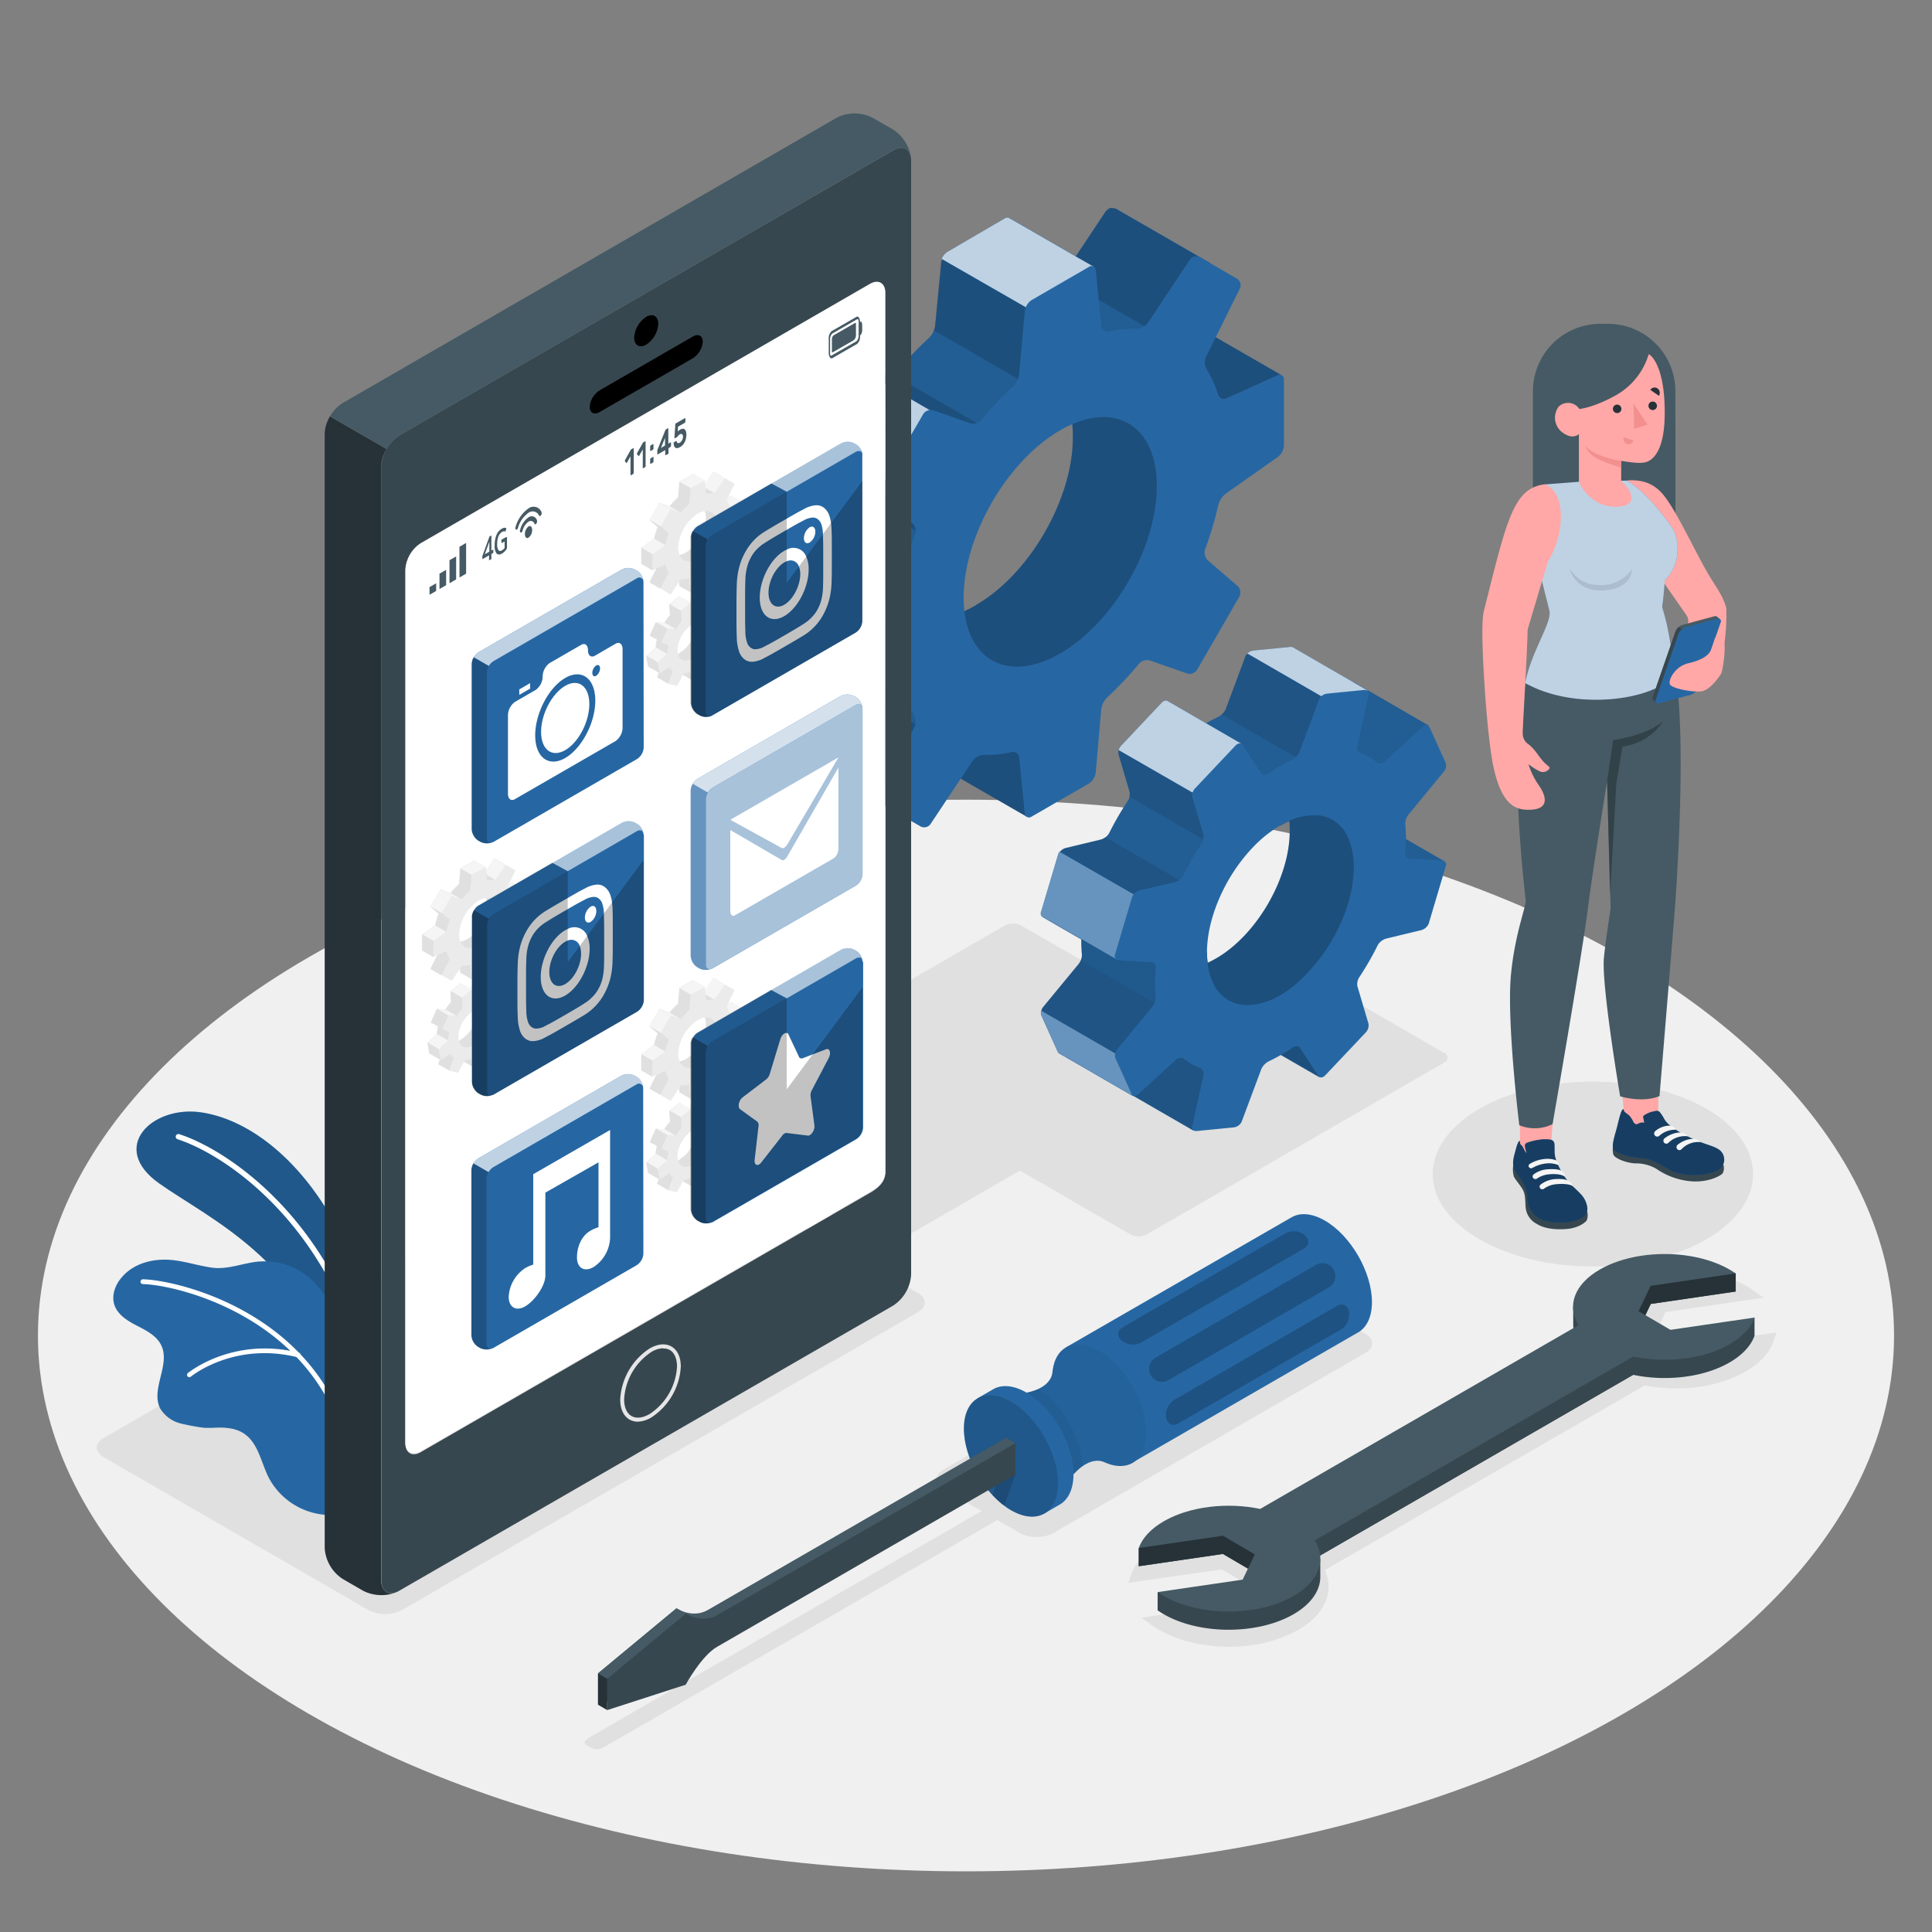<svg xmlns="http://www.w3.org/2000/svg" viewBox="0 0 500 500"><rect x="0" y="0" width="500" height="500" fill="#808080" stroke="none"/><g id="freepik--Floor--inject-111"><ellipse id="freepik--floor--inject-111" cx="250" cy="345.63" rx="240.18" ry="138.67" style="fill:#f0f0f0"></ellipse></g><g id="freepik--Shadows--inject-111"><ellipse id="freepik--Shadow--inject-111" cx="412.24" cy="303.84" rx="41.46" ry="23.93" style="fill:#e0e0e0"></ellipse><path id="freepik--shadow--inject-111" d="M272.6,396.76l80.71-46.6c2.39-1.38,2.39-3.62,0-5l-19.78-11.42a9.57,9.57,0,0,0-8.66,0l-80.7,46.6c-2.4,1.38-2.4,3.62,0,5l9.88,5.71L152.77,449.52c-2.39,1.38-1.39,1.86-.27,2.5s1.94,1.23,4.33-.15l101.28-58.48,5.83,3.37A9.57,9.57,0,0,0,272.6,396.76Z" style="fill:#e0e0e0"></path><path id="freepik--shadow--inject-111" d="M264.35,303.18l28.15,16.26a4.79,4.79,0,0,0,4.33,0L373.74,275a1.32,1.32,0,0,0,0-2.5l-28.15-16.25a4.79,4.79,0,0,0-4.33,0l-76.91,44.4A1.32,1.32,0,0,0,264.35,303.18Z" style="fill:#e0e0e0"></path><path id="freepik--shadow--inject-111" d="M175,291.13l52.55,30.34a4.79,4.79,0,0,0,4.33,0l85-49.09a1.32,1.32,0,0,0,0-2.5l-52.55-30.34a4.79,4.79,0,0,0-4.33,0l-85,49.09A1.32,1.32,0,0,0,175,291.13Z" style="fill:#e0e0e0"></path><path id="freepik--shadow--inject-111" d="M95.37,416.69,26.85,377.13c-2.39-1.38-2.39-3.62,0-5l133.51-77.08a9.57,9.57,0,0,1,8.66,0l68.52,39.56c2.39,1.38,2.39,3.62,0,5L104,416.69A9.57,9.57,0,0,1,95.37,416.69Z" style="fill:#e0e0e0"></path><path id="freepik--shadow--inject-111" d="M318.06,426.17c-6.82,0-13.24-1.56-18.08-4.39-.56-.33-1.09-.67-1.61-1l-3-2.1,25.39-3.72,2.3-4.8-6.85-4L292,409.64l.8-2.26c1.09-3.09,3.66-5.85,7.43-8A36.65,36.65,0,0,1,318,395.16a42.61,42.61,0,0,1,8.13.77l82.8-47.8a9.9,9.9,0,0,1-.68-6.67c.86-3.44,3.52-6.51,7.69-8.88a36.58,36.58,0,0,1,17.79-4.23c6.83,0,13.25,1.56,18.08,4.39.58.34,1.1.67,1.62,1l3,2.1-25.39,3.72-2.3,4.8,6.85,4,24.21-3.54-.8,2.27c-1.09,3.09-3.66,5.85-7.44,8a36.59,36.59,0,0,1-17.77,4.22,42.61,42.61,0,0,1-8.13-.77l-82.8,47.8a9.9,9.9,0,0,1,.68,6.67c-.86,3.44-3.52,6.51-7.69,8.88A36.6,36.6,0,0,1,318.06,426.17Z" style="fill:#e0e0e0"></path></g><g id="freepik--Plants--inject-111"><g id="freepik--plants--inject-111"><path d="M96.66,355S96,334.4,87.22,317.73,65.29,290,52.38,287.92s-24.41,9-11.19,18.34,37.24,19.82,46.05,51.48Z" style="fill:#2667A3"></path><g style="opacity:0.15"><path d="M96.66,355S96,334.4,87.22,317.73,65.29,290,52.38,287.92s-24.41,9-11.19,18.34,37.24,19.82,46.05,51.48Z"></path></g><path d="M93.29,349.36a.35.35,0,0,0,.14,0,.69.69,0,0,0,.46-.87C83,313.53,58.05,297.25,46.38,293.52a.69.69,0,1,0-.42,1.32c11.42,3.66,35.87,19.65,46.6,54A.69.69,0,0,0,93.29,349.36Z" style="fill:#fff"></path><path d="M29.61,337.72c.87,2.6,3.48,4.16,5.93,5.42s5.09,2.62,6.24,5.12c2.32,5-2.85,11.32-.32,16.25A8.6,8.6,0,0,0,47,368.45a57.53,57.53,0,0,0,5.69,1.05,23,23,0,0,0,2.75,0c2.67-.13,5.54,0,7.82,1.59,3.6,2.49,4.31,7.39,6.27,11.3a18.14,18.14,0,0,0,12,9.23c4.25,1,10.79.61,12.08-1.19,1-1.37-1.13-6-1-7.65a69,69,0,0,0-.43-12.93,24.69,24.69,0,0,1-.27-5.88q.33-3.3.62-6.6c.21-2.39.94-4.2.31-6.68a24.67,24.67,0,0,0-3.13-6.6c-1.26-2-2.53-4.08-3.83-6.1a34.26,34.26,0,0,0-5.16-6.73,18.14,18.14,0,0,0-13.51-4.79c-4.07.29-8.2,2.17-12.31,1.6S47.08,326.1,43,326c-4.31-.1-8.85,1.3-11.64,4.75C29.74,332.69,28.82,335.35,29.61,337.72Z" style="fill:#2667A3"></path><path d="M91.1,379.46h.05a.62.62,0,0,0,.5-.72C85.2,340.4,46.29,331.28,37,331.08a.64.64,0,0,0-.64.61.63.63,0,0,0,.61.63c9.08.2,47.14,9.11,53.46,46.63A.61.61,0,0,0,91.1,379.46Z" style="fill:#fff"></path><path d="M49.08,356.39a.64.64,0,0,0,.35-.14c.1-.09,11.09-9.06,27.53-5a.62.62,0,1,0,.29-1.2c-17.07-4.17-28.5,5.2-28.62,5.29a.62.62,0,0,0,.45,1.09Z" style="fill:#fff"></path></g></g><g id="freepik--Gears--inject-111"><path d="M310,84.6h0a1.21,1.21,0,0,0-1.13,0l-1.76-4.07,3.58-4.14,2.94-5.94a2,2,0,0,0-.77-2.58l-14.5-8.36h0L288.8,54h0c-.2-.11-.44,0-.67-.09a2.09,2.09,0,0,0-.74-.09,2,2,0,0,0-.86.59c-.1.09-.25.1-.33.22l-.14.21-7.65,11.5h0l-9.84-5.69h0l-.17-.1-3-1.75-4.08-2.35h-.07a.84.84,0,0,0-.39-.1h0a1.5,1.5,0,0,0-.7.2l-14.81,8.55,0,0a3.52,3.52,0,0,0-1,1c-.08.12-.13.21-.2.33a3.67,3.67,0,0,0-.27.46l.08,0a3.7,3.7,0,0,0-.32.87L242,84.33a5.49,5.49,0,0,1-1.54,3.08,88.54,88.54,0,0,0-8.23,8.7,2.84,2.84,0,0,1-2.91.83l-9.5-3.32a2,2,0,0,0-.69,0l-.2-.11a1.79,1.79,0,0,0-.39.13,1.69,1.69,0,0,0-.36.12,2.08,2.08,0,0,0-1,.84l-10.88,18.85a2.2,2.2,0,0,0-.24,1.45h0a2.19,2.19,0,0,0,.72,1.35l7.62,6.58a2.82,2.82,0,0,1,.74,2.93,90.27,90.27,0,0,0-3.43,11.47,5.45,5.45,0,0,1-1.89,2.87l-13.52,9.52a3.54,3.54,0,0,0-.93,1.08l0,0a3.7,3.7,0,0,0-.6,1.81v17.1a1.21,1.21,0,0,0,.52,1.1h0l17.14,9.89-6.25,12.61a2,2,0,0,0,.78,2.58l23.3,13.5a2,2,0,0,0,2.62-.62l10.59-10.82a1.23,1.23,0,0,0,.57,1l21.71,12.52.57-17s-4.59-5.93-4.49-6.94l23.66-25.77a2.3,2.3,0,0,0,2.66-1L299,141.88a2.33,2.33,0,0,0-.48-2.81L309,105.7a4,4,0,0,0,1.51-2.91l-.09-3.09c2.31.83,4.51,1.68,4.76,2.48a1.56,1.56,0,0,0,2.19,1l13.18-5.93a1.75,1.75,0,0,1,1.18-.12Zm-57.35,72c-6.36,3.67-11.6,4.45-15.42,2.67-4.48-2.08,31.86-64.38,35.67-61,3.09,2.76,4.76,7.86,4.76,15C277.64,129.18,266.44,148.57,252.63,156.55Z" style="fill:#2667A3"></path><path d="M310,84.6h0a1.21,1.21,0,0,0-1.13,0l-1.76-4.07,3.58-4.14,2.94-5.94a2,2,0,0,0-.77-2.58l-14.5-8.36h0L288.8,54h0c-.2-.11-.44,0-.67-.09a2.09,2.09,0,0,0-.74-.09,2,2,0,0,0-.86.59c-.1.09-.25.1-.33.22l-.14.21-7.65,11.5h0l-9.84-5.69h0l-.17-.1-3-1.75-4.08-2.35h-.07a.84.84,0,0,0-.39-.1h0a1.5,1.5,0,0,0-.7.2l-14.81,8.55,0,0a3.52,3.52,0,0,0-1,1c-.08.12-.13.21-.2.33a3.67,3.67,0,0,0-.27.46l.08,0a3.7,3.7,0,0,0-.32.87L242,84.33a5.49,5.49,0,0,1-1.54,3.08,88.54,88.54,0,0,0-8.23,8.7,2.84,2.84,0,0,1-2.91.83l-9.5-3.32a2,2,0,0,0-.69,0l-.2-.11a1.79,1.79,0,0,0-.39.13,1.69,1.69,0,0,0-.36.12,2.08,2.08,0,0,0-1,.84l-10.88,18.85a2.2,2.2,0,0,0-.24,1.45h0a2.19,2.19,0,0,0,.72,1.35l7.62,6.58a2.82,2.82,0,0,1,.74,2.93,90.27,90.27,0,0,0-3.43,11.47,5.45,5.45,0,0,1-1.89,2.87l-13.52,9.52a3.54,3.54,0,0,0-.93,1.08l0,0a3.7,3.7,0,0,0-.6,1.81v17.1a1.21,1.21,0,0,0,.52,1.1h0l17.14,9.89-6.25,12.61a2,2,0,0,0,.78,2.58l23.3,13.5a2,2,0,0,0,2.62-.62l10.59-10.82a1.23,1.23,0,0,0,.57,1l21.71,12.52.57-17s-4.59-5.93-4.49-6.94l23.66-25.77a2.3,2.3,0,0,0,2.66-1L299,141.88a2.33,2.33,0,0,0-.48-2.81L309,105.7a4,4,0,0,0,1.51-2.91l-.09-3.09c2.31.83,4.51,1.68,4.76,2.48a1.56,1.56,0,0,0,2.19,1l13.18-5.93a1.75,1.75,0,0,1,1.18-.12Zm-57.35,72c-6.36,3.67-11.6,4.45-15.42,2.67-4.48-2.08,31.86-64.38,35.67-61,3.09,2.76,4.76,7.86,4.76,15C277.64,129.18,266.44,148.57,252.63,156.55Z" style="opacity:0.1"></path><path d="M268.84,101.17c.34-.4.65-.75,1-1.07V72.51l-20-10.08-4.62,2.66,0,0a3.52,3.52,0,0,0-1,1c-.08.12-.13.21-.2.33a3.67,3.67,0,0,0-.27.46l.08,0a3.7,3.7,0,0,0-.32.87L242,84.33a4.53,4.53,0,0,1-.36,1.12Z" style="opacity:0.15"></path><path d="M254,110.2,231,96.88a2.59,2.59,0,0,1-1.67.06l-9.5-3.32a2,2,0,0,0-.69,0l-.2-.11a1.79,1.79,0,0,0-.39.13,1.69,1.69,0,0,0-.36.12,2.08,2.08,0,0,0-1,.84l-4.47,7.75,1.11,5.4,29.93,8.8Z" style="opacity:0.15"></path><path d="M239.81,139l-5.17-16.78-26.72-11.65-1.67,2.9a2.2,2.2,0,0,0-.24,1.45h0a2.19,2.19,0,0,0,.72,1.35l7.62,6.58a2.66,2.66,0,0,1,.78,1.89Z" style="opacity:0.15"></path><path d="M241,189.73l-17.14-9.89L217,183.29l-4.6-2.66-6.25,12.61a2,2,0,0,0,.78,2.58l20.79,12Z" style="opacity:0.15"></path><path d="M307,109.07l-30.55-6.62-.57.48a27.39,27.39,0,0,1,1.74,10.3c0,16-11.2,35.34-25,43.32-4.29,2.47-8,3.53-11.2,3.48l4.5,31.86-1.43,7.28,21.22,12.24.57-17s-4.59-5.93-4.49-6.94l23.66-25.77a2.3,2.3,0,0,0,2.66-1L299,141.88a2.33,2.33,0,0,0-.48-2.81l8.5-27C307,110.2,307,109.07,307,109.07Z" style="opacity:0.15"></path><path d="M331.74,97.14h0a1.75,1.75,0,0,0-1.18.12l-13.18,5.93a1.56,1.56,0,0,1-2.19-1c-.52-1.66-9.54-3.57-10.28-5L310,84.6Z" style="opacity:0.15"></path><path d="M313.6,70.46l-2.94,5.94L301.2,87.32l-11.15-6.44-15.61-9a2.64,2.64,0,0,0,.79-.77l10.94-16.45a2,2,0,0,1,2.6-.63l9.56,5.52,14.5,8.36A2,2,0,0,1,313.6,70.46Z" style="opacity:0.15"></path><path d="M210.77,139.06a4.39,4.39,0,0,1-1,1.05l-13.52,9.52a3.41,3.41,0,0,0-.93,1.08l22.74,13.16L236,153.66Z" style="opacity:0.15"></path><path d="M218.91,93.52a2.31,2.31,0,0,0-1.78,1.09l-10.88,18.85a2.2,2.2,0,0,0-.24,1.45l23.83,13.79,14.9-20.15Z" style="fill:#2667A3"></path><path d="M218.91,93.52a2.31,2.31,0,0,0-1.78,1.09l-10.88,18.85a2.2,2.2,0,0,0-.24,1.45l23.83,13.79,14.9-20.15Z" style="fill:#fff;opacity:0.7"></path><path d="M283,69v5.42L269.81,82,243.7,67a4,4,0,0,1,1.52-1.85L260,56.55a1.49,1.49,0,0,1,.74-.22.94.94,0,0,1,.45.11l7.13,4.1.19.11,9.84,5.69Z" style="fill:#2667A3"></path><path d="M283,69v5.42L269.81,82,243.7,67a4,4,0,0,1,1.52-1.85L260,56.55a1.49,1.49,0,0,1,.74-.22.94.94,0,0,1,.45.11l7.13,4.1.19.11,9.84,5.69Z" style="fill:#fff;opacity:0.7"></path><path d="M332.28,115.35V98.26a1.1,1.1,0,0,0-1.68-1.09l-13.18,5.94a1.56,1.56,0,0,1-2.19-1,29.81,29.81,0,0,0-2.94-6.53,3.66,3.66,0,0,1-.2-3.19l8.78-17.71a2,2,0,0,0-.78-2.58l-9.53-5.51a2,2,0,0,0-2.62.62L297,83.65a3.61,3.61,0,0,1-2.86,1.42,29.34,29.34,0,0,0-7.13.73,1.57,1.57,0,0,1-2-1.4L283.58,70a1.11,1.11,0,0,0-1.79-.91L267,77.65a4,4,0,0,0-1.77,2.77l-1.48,16.47A5.49,5.49,0,0,1,262.2,100a88.45,88.45,0,0,0-8.22,8.7,2.84,2.84,0,0,1-2.91.83l-9.51-3.32a2.3,2.3,0,0,0-2.66,1L228,126a2.33,2.33,0,0,0,.48,2.81l7.62,6.57a2.8,2.8,0,0,1,.74,2.93,88.6,88.6,0,0,0-3.42,11.47,5.47,5.47,0,0,1-1.9,2.87L218,162.19a4,4,0,0,0-1.51,2.92V182.2a1.1,1.1,0,0,0,1.68,1.09l13.18-5.94a1.57,1.57,0,0,1,2.2,1,29.33,29.33,0,0,0,2.93,6.53,3.59,3.59,0,0,1,.2,3.19l-8.78,17.71a2,2,0,0,0,.78,2.58l9.53,5.5a2,2,0,0,0,2.62-.61l10.95-16.46a3.63,3.63,0,0,1,2.87-1.42,29.81,29.81,0,0,0,7.12-.73,1.57,1.57,0,0,1,2,1.39l1.44,14.39a1.11,1.11,0,0,0,1.79.91l14.8-8.55a4,4,0,0,0,1.77-2.76L285,183.57a5.49,5.49,0,0,1,1.54-3.08,89.59,89.59,0,0,0,8.22-8.7,2.84,2.84,0,0,1,2.91-.83l9.51,3.32a2.32,2.32,0,0,0,2.67-1l10.88-18.85a2.32,2.32,0,0,0-.48-2.81l-7.62-6.57a2.8,2.8,0,0,1-.74-2.93,88.27,88.27,0,0,0,3.42-11.48,5.55,5.55,0,0,1,1.9-2.87l13.52-9.52A4,4,0,0,0,332.28,115.35Zm-57.89,53.76c-13.81,8-25,1.51-25-14.44s11.2-35.35,25-43.32,25-1.51,25,14.44S288.2,161.13,274.39,169.11Z" style="fill:#2667A3"></path><path d="M350.67,228.05l23.12-5.19-.05,0-9.88-5.72-9.17-5.31a1.34,1.34,0,0,0-.65-.19l-8.11-.45a1.32,1.32,0,0,1-1.37-1.32,44.52,44.52,0,0,0,0-7.83,3.87,3.87,0,0,1,.89-2.39l13-1.06c.55-.67,11.17-10.92,11.17-10.92l-.05,0-19.08-11.05a.71.71,0,0,0-.36-.08l-15.35-8.89a1.5,1.5,0,0,0-.93-.17l-9.47.93a2.62,2.62,0,0,0-2.06,1.44l-5.13,13.76a4.52,4.52,0,0,1-2.07,2c-1,.47-2,1-3,1.58l-9.93-5.74c-.4-.26-1-.1-1.54.45l-10.39,11a2.77,2.77,0,0,0-.8,2.29l2.89,9.79a3.28,3.28,0,0,1-.53,2.36,79.12,79.12,0,0,0-4.78,8.3,3.72,3.72,0,0,1-2.25,1.67l-8.89,2.14a2.92,2.92,0,0,0-2,1.68l-4.48,15.06a1,1,0,0,0,.34,1.09c.2.16,10.07,5.84,10.07,5.84,0,1.38.05,2.72.17,4a3.9,3.9,0,0,1-.88,2.4l-9.07,11a2.47,2.47,0,0,0-.54,2.25l4.3,9.52a.75.75,0,0,0,.27.31l19.1,11.05h0s0-.05.06-.08a2.09,2.09,0,0,1,.28.17h0l15.36,8.88,0,0c.27-.72,8.06-33,8.4-32.5l4.85,7.41a.57.57,0,0,0,.15.16l9.23,5.37,10,5.77v0l-7.21-22.5C340.67,258.46,355.18,231.09,350.67,228.05Zm-56,15L329.83,206a18.48,18.48,0,0,1,1.45,7.71,21.59,21.59,0,0,1,2.39-1.22c.07.82.11,1.68.11,2.59,0,12.13-8.51,26.86-19,32.92-.77.44-1.52.83-2.24,1.17a19.1,19.1,0,0,1-.15-2.75C304.88,250.81,297.76,249.81,294.71,243.08Z" style="fill:#2667A3"></path><g style="opacity:0.1"><path d="M350.67,228.05l23.12-5.19-.05,0-9.88-5.72-9.17-5.31a1.34,1.34,0,0,0-.65-.19l-8.11-.45a1.32,1.32,0,0,1-1.37-1.32,44.52,44.52,0,0,0,0-7.83,3.87,3.87,0,0,1,.89-2.39l13-1.06c.55-.67,11.17-10.92,11.17-10.92l-.05,0-19.08-11.05a.71.71,0,0,0-.36-.08l-15.35-8.89a1.5,1.5,0,0,0-.93-.17l-9.47.93a2.62,2.62,0,0,0-2.06,1.44l-5.13,13.76a4.52,4.52,0,0,1-2.07,2c-1,.47-2,1-3,1.58l-9.93-5.74c-.4-.26-1-.1-1.54.45l-10.39,11a2.77,2.77,0,0,0-.8,2.29l2.89,9.79a3.28,3.28,0,0,1-.53,2.36,79.12,79.12,0,0,0-4.78,8.3,3.72,3.72,0,0,1-2.25,1.67l-8.89,2.14a2.92,2.92,0,0,0-2,1.68l-4.48,15.06a1,1,0,0,0,.34,1.09c.2.16,10.07,5.84,10.07,5.84,0,1.38.05,2.72.17,4a3.9,3.9,0,0,1-.88,2.4l-9.07,11a2.47,2.47,0,0,0-.54,2.25l4.3,9.52a.75.75,0,0,0,.27.31l19.1,11.05h0s0-.05.06-.08a2.09,2.09,0,0,1,.28.17h0l15.36,8.88,0,0c.27-.72,8.06-33,8.4-32.5l4.85,7.41a.57.57,0,0,0,.15.16l9.23,5.37,10,5.77v0l-7.21-22.5C340.67,258.46,355.18,231.09,350.67,228.05Zm-56,15L329.83,206a18.48,18.48,0,0,1,1.45,7.71,21.59,21.59,0,0,1,2.39-1.22c.07.82.11,1.68.11,2.59,0,12.13-8.51,26.86-19,32.92-.77.44-1.52.83-2.24,1.17a19.1,19.1,0,0,1-.15-2.75C304.88,250.81,297.76,249.81,294.71,243.08Z"></path></g><path d="M356.26,222.82l-5.55-11.38-4.78-.27a1.32,1.32,0,0,1-1.37-1.32c.12-1.43.18-2.82.18-4.19l-13.36,1.8-.75.89a20.48,20.48,0,0,1,.65,5.37,21.59,21.59,0,0,1,2.39-1.22c.07.82.11,1.68.11,2.59,0,12.13-8.51,26.86-19,32.92-.77.44-1.52.83-2.24,1.17a19.1,19.1,0,0,1-.15-2.75,19.09,19.09,0,0,1-6.82,2.52l-.18.49,9.75,18,.08,0c1.14-4.41,2-7.58,2.11-7.42l4.85,7.41a.57.57,0,0,0,.15.16l9.23,5.37,10,5.77v0l-7.21-22.5c6.37,2.2,20.88-25.17,16.37-28.21l4.47-1Z" style="opacity:0.15"></path><path d="M305.38,266.42s-7.62,9-13.4,16.47l1.17.67h0s0-.05.06-.08a2.09,2.09,0,0,1,.28.17h0l15.36,8.88,0,0c.16-.42,2.94-11.87,5.27-21.06Z" style="opacity:0.1"></path><path d="M279.66,248.47a4,4,0,0,1-.57,1l-9.07,11a2.47,2.47,0,0,0-.54,2.25l4.3,9.52a.75.75,0,0,0,.27.31l5.57,3.22,9.77,3.41,12.7-17.72Z" style="opacity:0.1"></path><path d="M294.71,243.08l1.65-1.75c-7.89-1.88-18.76-4.44-18.76-4.44l-1,4.3,3.2,1.84c0,1.38.05,2.72.17,4a3.09,3.09,0,0,1-.31,1.41l22.43,13s6.39-11.27,6.08-11.79c-.07-.13-.33-.54-.69-1.1C301.92,250.07,297.08,248.31,294.71,243.08Z" style="opacity:0.05"></path><path d="M307.8,229.26,286,216.66a3.84,3.84,0,0,1-1.2.56l-8.89,2.14a2.92,2.92,0,0,0-2,1.68l-3.27,11,20.86,8.79,12.36-7.35Z" style="opacity:0.1"></path><path d="M313.49,218.43l5.85-11-4-14.26-22.11-3.57-3,3.19a2.77,2.77,0,0,0-.8,2.29l2.89,9.79a2.49,2.49,0,0,1-.07,1.28Z" style="opacity:0.1"></path><path d="M316.16,184.86l23.94,13.82s4.49-16.54,6.57-24.18c-5.33-3.08-11.72-6.78-11.9-6.9a1.5,1.5,0,0,0-.93-.17l-9.47.93a2.62,2.62,0,0,0-2.06,1.44l-5.13,13.76A3.66,3.66,0,0,1,316.16,184.86Z" style="opacity:0.1"></path><path d="M293.17,283.58l-.91-8.85-22.8-13.16a1.76,1.76,0,0,0,0,1.12l4.3,9.51a.66.66,0,0,0,.28.31h0l0,0Z" style="fill:#2667A3"></path><path d="M296.06,233l-21.87-12.58a1.8,1.8,0,0,0-.32.59l-4.48,15.06a1,1,0,0,0,.34,1.1l.16.1,9.86,5.7.05,0h0l9.16,5.31Z" style="fill:#2667A3"></path><path d="M289.51,194.12l19.12,11,12.62-12.65-19.09-11.06h0c-.39-.25-1-.08-1.53.46l-10.39,11A3.12,3.12,0,0,0,289.51,194.12Z" style="fill:#2667A3"></path><path d="M334.77,167.61a1.43,1.43,0,0,0-.93-.18l-9.47.93a2.88,2.88,0,0,0-1.58.75l24.88,14.37,6.35-3.67-.18-1.16S335.08,167.8,334.77,167.61Z" style="fill:#2667A3"></path><path d="M293.17,283.58l-.91-8.85-22.8-13.16a1.76,1.76,0,0,0,0,1.12l4.3,9.51a.66.66,0,0,0,.28.31h0l0,0Z" style="fill:#fff;opacity:0.3"></path><path d="M296.06,233l-21.87-12.58a1.8,1.8,0,0,0-.32.59l-4.48,15.06a1,1,0,0,0,.34,1.1l.16.1,9.86,5.7.05,0h0l9.16,5.31Z" style="fill:#fff;opacity:0.3"></path><path d="M289.51,194.12l19.12,11,12.62-12.65-19.09-11.06h0c-.39-.25-1-.08-1.53.46l-10.39,11A3.12,3.12,0,0,0,289.51,194.12Z" style="fill:#fff;opacity:0.7"></path><path d="M334.77,167.61a1.43,1.43,0,0,0-.93-.18l-9.47.93a2.88,2.88,0,0,0-1.58.75l24.88,14.37,6.35-3.67-.18-1.16S335.08,167.8,334.77,167.61Z" style="fill:#fff;opacity:0.7"></path><path d="M373.79,222.86l-.05,0a1.35,1.35,0,0,0-.59-.15l-8.11-.46a1.32,1.32,0,0,1-1.37-1.32c.11-1.28.18-2.56.19-3.79a38.15,38.15,0,0,0-.18-4,3.91,3.91,0,0,1,.89-2.39l9.06-11a2.48,2.48,0,0,0,.55-2.25L369.87,188a.59.59,0,0,0-.26-.3l-.05,0a1.32,1.32,0,0,0-1.39.43l-9.68,8.84a1.71,1.71,0,0,1-2.11.35,14.93,14.93,0,0,0-4.14-2.4,1.56,1.56,0,0,1-1-1.7l3-13.54a.84.84,0,0,0-.42-.95,1.55,1.55,0,0,0-.89-.16l-9.47.94a2.6,2.6,0,0,0-2.06,1.44l-5.13,13.76a4.41,4.41,0,0,1-2.07,2,42.91,42.91,0,0,0-5.86,3.4c-.79.53-1.68.57-2,0l-4.84-7.4c-.34-.52-1.12-.41-1.75.24l-10.39,11a2.73,2.73,0,0,0-.8,2.27l2.89,9.8a3.33,3.33,0,0,1-.52,2.36,79.08,79.08,0,0,0-4.79,8.29,3.73,3.73,0,0,1-2.25,1.68L295,230.43a3,3,0,0,0-2,1.67l-4.48,15.07a1.06,1.06,0,0,0,1.11,1.35l8.12.46a1.33,1.33,0,0,1,1.37,1.32,41.83,41.83,0,0,0,0,7.83,3.85,3.85,0,0,1-.88,2.39l-9.06,11a2.47,2.47,0,0,0-.55,2.25l4.3,9.51a.6.6,0,0,0,.26.3h0a.73.73,0,0,0,.35.09h0a1.68,1.68,0,0,0,1.06-.5l9.66-8.84a1.73,1.73,0,0,1,2.12-.36,15.35,15.35,0,0,0,4.13,2.41,1.53,1.53,0,0,1,1,1.69l-3,13.55a.85.85,0,0,0,.4.93l0,0a1.48,1.48,0,0,0,.89.15l9.46-.93a2.66,2.66,0,0,0,2.07-1.44l5.14-13.76a4.47,4.47,0,0,1,2.07-2c1-.47,2-1,3-1.58s1.9-1.16,2.86-1.81c.78-.54,1.68-.58,2-.06l4.85,7.41a.66.66,0,0,0,.23.21c.39.24,1,.08,1.51-.46l10.39-11a2.75,2.75,0,0,0,.8-2.28l-2.89-9.79a3.32,3.32,0,0,1,.53-2.36,75.65,75.65,0,0,0,4.77-8.3,3.76,3.76,0,0,1,2.27-1.67l8.88-2.14a2.92,2.92,0,0,0,2-1.68l4.48-15.06A1,1,0,0,0,373.79,222.86Zm-47.44,36.8-.53.13-.37.09-.84.14-1,.09-.6,0h-.29a9.49,9.49,0,0,1-8.91-6,16,16,0,0,1-1.3-5,19.1,19.1,0,0,1-.15-2.75c.05-8.58,4.46-19.21,11.73-26.9a32.68,32.68,0,0,1,7.17-5.81,21.59,21.59,0,0,1,2.39-1.22,15.26,15.26,0,0,1,6.71-1.42h.07l.34,0,.35,0,.36,0a9.5,9.5,0,0,1,7.44,5.88c4,8.88-.59,24.38-10.28,34.61C334.59,256,330.28,258.65,326.35,259.66Z" style="fill:#2667A3"></path></g><g id="freepik--Device--inject-111"><g id="freepik--device--inject-111"><path d="M231.15,38.92,103.33,112.7a10.35,10.35,0,0,0-4.64,8.06V409c0,3,2.09,4.16,4.64,2.68l127.82-73.79a10.31,10.31,0,0,0,4.65-8.06V41.6C235.8,38.64,233.71,37.43,231.15,38.92Zm-2,264.37c0,2.54-1.78,4.15-4,5.42L108.9,375.81c-2.19,1.27-4,.24-4-2.3V147.7a8.86,8.86,0,0,1,4-6.91L225.12,73.71c2.21-1.28,4-.25,4,2.29Z" style="fill:#37474f"></path><path d="M102.76,412A10.43,10.43,0,0,1,94,411.7l-5.31-3.07a10.26,10.26,0,0,1-4.66-8.06V112.34a8.71,8.71,0,0,1,.8-3.48c.16-.38.35-.75.55-1.12h0l14.63,8.45h0a13.1,13.1,0,0,0-.8,1.7,8.42,8.42,0,0,0-.57,2.88V409C98.69,411.75,100.47,413,102.76,412Z" style="fill:#263238"></path><path d="M165.07,367.93a4.32,4.32,0,0,1-2.16-.56c-1.55-.9-2.4-2.74-2.4-5.19A16.8,16.8,0,0,1,168.1,349c2.12-1.23,4.14-1.41,5.69-.51s2.4,2.73,2.4,5.18a16.8,16.8,0,0,1-7.59,13.14A7.24,7.24,0,0,1,165.07,367.93Zm6.55-19a6.2,6.2,0,0,0-3,.93,15.7,15.7,0,0,0-7.09,12.28c0,2.08.68,3.61,1.9,4.32s2.89.52,4.69-.51a15.7,15.7,0,0,0,7.09-12.28c0-2.08-.68-3.61-1.9-4.32A3.31,3.31,0,0,0,171.62,349Z" style="fill:#e6e6e6"></path><path d="M167.24,82c1.73-1,3.12-.19,3.12,1.8a6.86,6.86,0,0,1-3.12,5.39c-1.72,1-3.11.19-3.11-1.8A6.88,6.88,0,0,1,167.24,82Z"></path><path d="M155.22,101l24.05-13.89c1.44-.83,2.6-.24,2.6,1.31a5.56,5.56,0,0,1-2.6,4.32l-24.06,13.89c-1.43.83-2.59.24-2.59-1.31A5.56,5.56,0,0,1,155.22,101Z"></path><path d="M229.11,303.06c0,2.53-1.78,4.15-4,5.41L108.9,375.57c-2.19,1.27-4,.25-4-2.3V147.46a8.83,8.83,0,0,1,4-6.9L225.12,73.47c2.21-1.28,4-.24,4,2.29Z" style="fill:#fff"></path><path d="M235.75,40.86c-.33-2.42-2.26-3.29-4.59-2L103.33,112.7a9.51,9.51,0,0,0-3.28,3.48l-14.63-8.45a9.54,9.54,0,0,1,3.3-3.45l127.8-73.8a10.23,10.23,0,0,1,9.3,0l5.34,3.06A10.41,10.41,0,0,1,235.75,40.86Z" style="fill:#455a64"></path><path d="M126.57,144.94a.42.42,0,0,1,0-.21v-1l-1.61.93c-.09.05-.13,0-.13-.14v-.37a1.28,1.28,0,0,1,0-.21,1.3,1.3,0,0,1,.06-.19l1.71-4.69a1.78,1.78,0,0,1,.08-.18.36.36,0,0,1,.11-.1l.23-.13q.11-.06.15,0a.37.37,0,0,1,0,.22v3.61l.36-.21c.07,0,.11,0,.14,0a.41.41,0,0,1,0,.23v.24a.62.62,0,0,1,0,.26.31.31,0,0,1-.14.16l-.36.2v1a.62.62,0,0,1,0,.26.33.33,0,0,1-.15.16l-.27.16C126.65,145,126.6,145,126.57,144.94Zm.07-2.18v-2.57l-1.17,3.25Z" style="fill:#455a64"></path><path d="M128.49,143.21a3.37,3.37,0,0,1-.47-2.11,6.86,6.86,0,0,1,.47-2.65,3.27,3.27,0,0,1,1.34-1.6,1.73,1.73,0,0,1,.64-.25.73.73,0,0,1,.5.07.11.11,0,0,1,.05.09.74.74,0,0,1,0,.12l-.15.54q0,.11-.06.12h-.07a1,1,0,0,0-.82.13,2.27,2.27,0,0,0-.91,1.11,5,5,0,0,0-.33,2,2.65,2.65,0,0,0,.32,1.59c.21.26.51.29.88.07a2.52,2.52,0,0,0,.4-.29,2,2,0,0,0,.31-.35v-1.67l-.67.39c-.07,0-.12,0-.14,0a.37.37,0,0,1,0-.22V140a.62.62,0,0,1,0-.26.29.29,0,0,1,.14-.15L131,139c.08,0,.13,0,.16,0a.46.46,0,0,1,.05.27v2.39a1.22,1.22,0,0,1,0,.21.71.71,0,0,1-.07.16,3.49,3.49,0,0,1-1.27,1.26C129.25,143.6,128.8,143.58,128.49,143.21Z" style="fill:#455a64"></path><path d="M222.29,82.21a.45.45,0,0,0-.64-.21l-6.43,3.7a2.43,2.43,0,0,0-.74,2v3.61a2.08,2.08,0,0,0,.28,1.15.54.54,0,0,0,.26.24.43.43,0,0,0,.38,0l6.42-3.7a2.43,2.43,0,0,0,.75-2V83.36A2.08,2.08,0,0,0,222.29,82.21ZM214.93,92a1.12,1.12,0,0,1-.1-.53V87.81a1.93,1.93,0,0,1,.57-1.49l6.42-3.7a.23.23,0,0,1,.21,0,.18.18,0,0,1,.08.07,1,1,0,0,1,.1.53v3.61a2,2,0,0,1-.56,1.49L215.22,92A.2.2,0,0,1,214.93,92Z" style="fill:#455a64"></path><path d="M221.52,83.72V86.8a1.58,1.58,0,0,1-.8,1.38l-5.23,3a.13.13,0,0,1-.19-.11V87.89a1.49,1.49,0,0,1,.42-1.11l5.57-3.2A.16.16,0,0,1,221.52,83.72Z" style="fill:#455a64"></path><path d="M222.81,83.24c.18-.1.32.41.32,1.16v.67a2.65,2.65,0,0,1-.33,1.56l-.32.22V83.43Z" style="fill:#455a64"></path><path d="M137.72,137.14a2.46,2.46,0,0,1-.94,2c-.51.3-.93-.1-.93-.9a2.48,2.48,0,0,1,.93-2C137.3,135.94,137.72,136.34,137.72,137.14Z" style="fill:#455a64"></path><path d="M136.78,133.88a5.64,5.64,0,0,0-2.17,3.27.61.61,0,0,0,.1.66h0c.17.11.44-.12.54-.49a4,4,0,0,1,1.53-2.31,1,1,0,0,1,1.54.54c.1.25.36.18.54-.14h0a.92.92,0,0,0,.1-.76A1.41,1.41,0,0,0,136.78,133.88Z" style="fill:#455a64"></path><path d="M136.78,131.57a8.78,8.78,0,0,0-3.34,4.76c-.1.31-.07.62.08.72h0c.17.11.42-.1.54-.46a7.18,7.18,0,0,1,2.72-3.89,1.81,1.81,0,0,1,2.73.74c.12.22.37.15.54-.16h0a.93.93,0,0,0,.08-.8A2.22,2.22,0,0,0,136.78,131.57Z" style="fill:#455a64"></path><path d="M161.73,119.37a.29.29,0,0,1,0-.17.48.48,0,0,1,.07-.21l1.34-2.41.1-.17a.68.68,0,0,1,.12-.12l.48-.28a.1.1,0,0,1,.12,0,.22.22,0,0,1,.05.16v6.15a.54.54,0,0,1-.05.21.31.31,0,0,1-.12.15l-.5.29a.1.1,0,0,1-.12,0,.21.21,0,0,1-.05-.15v-4.71l-.88,1.56a.22.22,0,0,1-.12.13.1.1,0,0,1-.11,0Z" style="fill:#455a64"></path><path d="M164.86,117.56a.23.23,0,0,1,0-.17.37.37,0,0,1,.06-.21l1.35-2.41.1-.17a.43.43,0,0,1,.11-.12l.48-.27s.09,0,.12,0a.21.21,0,0,1,0,.16v6.15a.38.38,0,0,1,0,.21.31.31,0,0,1-.12.15l-.5.29a.08.08,0,0,1-.11,0,.17.17,0,0,1,0-.15V116.3l-.88,1.56a.31.31,0,0,1-.12.13.11.11,0,0,1-.12,0Z" style="fill:#455a64"></path><path d="M169,114.92c.05,0,.09,0,.12,0a.21.21,0,0,1,0,.15V116a.54.54,0,0,1,0,.21.31.31,0,0,1-.12.15l-.57.33a.1.1,0,0,1-.12,0,.21.21,0,0,1-.05-.15v-.94a.54.54,0,0,1,.05-.21.28.28,0,0,1,.12-.14Zm0,3.33a.1.1,0,0,1,.12,0,.21.21,0,0,1,0,.15v.94a.54.54,0,0,1,0,.21.24.24,0,0,1-.12.14l-.57.34a.1.1,0,0,1-.12,0,.23.23,0,0,1-.05-.15v-.94a.54.54,0,0,1,.05-.21.24.24,0,0,1,.12-.14Z" style="fill:#455a64"></path><path d="M172.28,117.79q-.08,0-.12,0a.25.25,0,0,1,0-.16v-1.15l-1.92,1.11a.11.11,0,0,1-.12,0,.21.21,0,0,1,0-.15v-.68a1.17,1.17,0,0,1,0-.26l.1-.27,1.9-4.73a.74.74,0,0,1,.25-.39l.47-.27a.09.09,0,0,1,.12,0,.21.21,0,0,1,0,.15v3.82l.53-.31a.08.08,0,0,1,.12,0,.21.21,0,0,1,.05.15v.68a.58.58,0,0,1-.05.21.42.42,0,0,1-.12.14L173,116v1.15a.54.54,0,0,1,0,.21c0,.07-.07.12-.12.14Zm-.17-2.5v-2l-1.06,2.65Z" style="fill:#455a64"></path><path d="M174.77,109.94a.41.41,0,0,1,0-.21.27.27,0,0,1,.11-.14l2.33-1.35a.1.1,0,0,1,.12,0,.21.21,0,0,1,.05.15v.68a.54.54,0,0,1-.05.21.31.31,0,0,1-.12.15l-1.74,1-.07,1.26a2.45,2.45,0,0,1,.34-.32l.27-.17a1.66,1.66,0,0,1,.64-.23.68.68,0,0,1,.51.13,1,1,0,0,1,.34.49,2.42,2.42,0,0,1,.13.87,4.36,4.36,0,0,1-.13,1.12,3.59,3.59,0,0,1-.35.92,3.1,3.1,0,0,1-1.14,1.2,2,2,0,0,1-.74.27.72.72,0,0,1-.51-.12.93.93,0,0,1-.3-.43,1.79,1.79,0,0,1-.11-.64.36.36,0,0,1,0-.21.49.49,0,0,1,.12-.15l.5-.28a.11.11,0,0,1,.12,0,.23.23,0,0,1,.06.13.72.72,0,0,0,.12.29.31.31,0,0,0,.19.11.37.37,0,0,0,.23,0,2.28,2.28,0,0,0,.28-.13,1.51,1.51,0,0,0,.56-.63,1.93,1.93,0,0,0,.22-.93.66.66,0,0,0-.22-.59.48.48,0,0,0-.56,0,1.29,1.29,0,0,0-.3.21,1.68,1.68,0,0,0-.18.21l-.12.17a.41.41,0,0,1-.14.12l-.57.33a.09.09,0,0,1-.12,0,.21.21,0,0,1,0-.15Z" style="fill:#455a64"></path><polygon points="111.16 153.93 111.16 151.94 112.88 150.95 112.88 152.94 111.16 153.93" style="fill:#455a64"></polygon><polygon points="113.74 152.44 113.74 148.46 115.46 147.47 115.46 151.44 113.74 152.44" style="fill:#455a64"></polygon><polygon points="116.33 150.95 116.33 144.99 118.05 143.99 118.05 149.95 116.33 150.95" style="fill:#455a64"></polygon><polygon points="118.91 149.46 118.91 141.51 120.63 140.51 120.63 148.46 118.91 149.46" style="fill:#455a64"></polygon></g><g id="freepik--Apps--inject-111"><path d="M185,159l-.48-2.81L182,157.86a3.45,3.45,0,0,0-1-1.16l1.2-3.25-2.23-.5-1.65,3.15a6.16,6.16,0,0,0-1.72.56l-.72-2.37-2.68,2.1.18,2.8a14.38,14.38,0,0,0-1.48,2l-2.21-.11-1.55,3.47,1.9.81a11,11,0,0,0-.38,2.21l-2.41,2.22.48,2.81,2.51-1.65a3.41,3.41,0,0,0,1,1.15l-1.2,3.25,2.23.5,2.36-2.3c.55-.09.42-1.11,1-1.4l.72,2.37,2.67-2.11-.06-1.1c.54-.6,2.58-1.93,3-2.62l.55-.92,1.55-3.48-.72-1.31-.8-1.7Zm-8.18,9.27c-2,1.61-2.68,2-3-.19a8.36,8.36,0,0,1,2.88-7.06c2.06-1.62,2.85-1.74,3.22.42S178.91,166.67,176.85,168.29Z" style="fill:#e0e0e0"></path><polygon points="180.05 152.96 182.97 154.64 181.32 157.79 178.4 156.1 180.05 152.96" style="fill:#f5f5f5"></polygon><polygon points="187.47 157.9 184.96 159.55 182.04 157.86 184.54 156.21 187.47 157.9" style="fill:#f5f5f5"></polygon><polygon points="187.07 165.94 185.17 165.13 182.24 163.44 184.14 164.25 187.07 165.94" style="fill:#e0e0e0"></polygon><polygon points="170.07 175.31 173 177 174.2 173.75 171.28 172.06 170.07 175.31" style="fill:#e0e0e0"></polygon><polygon points="179.32 176.16 176.4 174.48 175.68 172.1 178.61 173.79 179.32 176.16" style="fill:#e0e0e0"></polygon><path d="M188,160.71l-.48-2.81L185,159.55a3.43,3.43,0,0,0-1-1.16l1.2-3.25-2.24-.5-1.65,3.15a5.94,5.94,0,0,0-1.72.56l-.71-2.37-2.68,2.1.17,2.8a15.86,15.86,0,0,0-1.48,2l-2.21-.11-1.55,3.48,1.9.81a11.8,11.8,0,0,0-.38,2.2l-2.41,2.22.49,2.81,2.51-1.65a3.43,3.43,0,0,0,.95,1.16L173,177l2.24.5,1.65-3.15a6,6,0,0,0,1.72-.56l.71,2.37,2.68-2.1-.18-2.8a14.09,14.09,0,0,0,1.48-1.95l2.22.11,1.55-3.48-1.9-.81a11,11,0,0,0,.37-2.2ZM179.78,170c-2.06,1.61-4,1.17-4.39-1s1-5.21,3-6.83,4-1.17,4.39,1S181.83,168.36,179.78,170Z" style="fill:#ebebeb"></path><polygon points="178.89 155.98 175.96 154.29 173.28 156.4 176.21 158.08 178.89 155.98" style="fill:#f5f5f5"></polygon><polygon points="173.28 156.4 173.46 159.19 176.38 160.88 176.21 158.08 173.28 156.4" style="fill:#e0e0e0"></polygon><polygon points="174.9 162.83 171.98 161.15 169.77 161.04 172.69 162.72 174.9 162.83" style="fill:#f5f5f5"></polygon><polygon points="169.77 161.04 168.22 164.51 171.14 166.2 172.69 162.72 169.77 161.04" style="fill:#e0e0e0"></polygon><polygon points="172.66 169.22 169.74 167.53 167.33 169.75 170.25 171.43 172.66 169.22" style="fill:#f5f5f5"></polygon><polygon points="170.74 174.24 167.81 172.56 167.33 169.75 170.25 171.43 170.74 174.24" style="fill:#e0e0e0"></polygon><polygon points="182.97 154.64 180.05 152.96 182.28 153.46 185.21 155.14 182.97 154.64" style="fill:#f5f5f5"></polygon><path d="M189.34,132.44v-4.2L186,129.75a5.78,5.78,0,0,0-.9-2l2.11-4.24L184.63,122,182,126a5.93,5.93,0,0,0-2.17.21l-.37-3.65-3.64,2.1-.36,4.07a17.66,17.66,0,0,0-2.18,2.3l-2.62-.92-2.57,4.46,2.1,1.81a18.42,18.42,0,0,0-.9,3L166,141.75V146l3.34-1.51a6,6,0,0,0,.9,2l-2.1,4.25,2.57,1.48,2.62-3.95a6,6,0,0,0,2.18-.21l.36,3.65,3.64-2.1.37-4.07a6.75,6.75,0,0,0,2.91-2l1.89.67,2.57-4.46-1.58-1.36a9.27,9.27,0,0,0,.37-3.48Zm-11.7,10.49c-2.79,1.61-4.52.47-4.52-2.75a11.25,11.25,0,0,1,5.09-8.78c2.79-1.62,4.48-.44,4.48,2.78A11.17,11.17,0,0,1,177.64,142.93Z" style="fill:#e0e0e0"></path><polygon points="187.55 123.72 184.63 122.03 182 125.98 184.93 127.66 187.55 123.72" style="fill:#f5f5f5"></polygon><polygon points="192.26 129.93 189.34 128.24 185.99 129.75 188.92 131.44 192.26 129.93" style="fill:#f5f5f5"></polygon><polygon points="178.75 153.34 175.82 151.65 175.46 148 178.38 149.69 178.75 153.34" style="fill:#e0e0e0"></polygon><polygon points="168.09 150.68 171.01 152.36 173.12 148.12 170.19 146.43 168.09 150.68" style="fill:#e0e0e0"></polygon><path d="M192.26,134.13v-4.2l-3.34,1.51a6,6,0,0,0-.9-2l2.1-4.25-2.57-1.48-2.62,3.94a6,6,0,0,0-2.18.22l-.36-3.65-3.64,2.1-.37,4.07a17.63,17.63,0,0,0-2.17,2.3l-2.63-.92L171,136.24l2.11,1.81a18.08,18.08,0,0,0-.91,3l-3.34,2.35v4.2l3.34-1.5a6.08,6.08,0,0,0,.91,2L171,152.36l2.57,1.49,2.63-3.95a5.93,5.93,0,0,0,2.17-.21l.37,3.65,3.64-2.1.36-4.07a19.12,19.12,0,0,0,2.18-2.3l2.62.91,2.57-4.45-2.1-1.82a18,18,0,0,0,.9-3Zm-11.69,10.49c-2.79,1.61-5.06.3-5.06-2.92a11.18,11.18,0,0,1,5.06-8.75c2.79-1.61,5.05-.31,5.05,2.92A11.17,11.17,0,0,1,180.57,144.62Z" style="fill:#ebebeb"></path><polygon points="173.28 131.01 176.21 132.7 173.58 131.78 170.66 130.09 173.28 131.01" style="fill:#f5f5f5"></polygon><rect x="168.26" y="131.48" width="5.14" height="3.38" transform="translate(-29.87 214.63) rotate(-60.03)" style="fill:#f5f5f5"></rect><polygon points="168.09 134.55 171.01 136.24 173.12 138.05 170.19 136.36 168.09 134.55" style="fill:#e0e0e0"></polygon><polygon points="169.29 139.4 172.21 141.08 168.87 143.43 165.95 141.75 169.29 139.4" style="fill:#f5f5f5"></polygon><polygon points="165.95 141.75 168.87 143.43 168.87 147.63 165.95 145.95 165.95 141.75" style="fill:#e0e0e0"></polygon><polygon points="182.38 124.23 179.46 122.54 175.82 124.64 178.75 126.33 182.38 124.23" style="fill:#f5f5f5"></polygon><path d="M185,290.08l-.48-2.81L182,288.92a3.45,3.45,0,0,0-1-1.16l1.2-3.24-2.23-.5-1.65,3.14a6.16,6.16,0,0,0-1.72.56l-.72-2.37-2.68,2.11.18,2.79a14.38,14.38,0,0,0-1.48,2l-2.21-.11-1.55,3.47,1.9.82a10.8,10.8,0,0,0-.38,2.2l-2.41,2.22.48,2.81,2.51-1.65a3.55,3.55,0,0,0,1,1.16l-1.2,3.24,2.23.5,2.36-2.3c.55-.09.42-1.11,1-1.4l.72,2.37,2.67-2.11-.06-1.1c.54-.6,2.58-1.93,3-2.62l.55-.92,1.55-3.48-.72-1.31-.8-1.7Zm-8.18,9.27c-2,1.61-2.68,2-3-.19a8.36,8.36,0,0,1,2.88-7.06c2.06-1.62,2.85-1.74,3.22.42S178.91,297.74,176.85,299.35Z" style="fill:#e0e0e0"></path><polygon points="180.05 284.01 182.97 285.7 181.32 288.85 178.4 287.16 180.05 284.01" style="fill:#f5f5f5"></polygon><polygon points="187.47 288.96 184.96 290.61 182.04 288.92 184.54 287.27 187.47 288.96" style="fill:#f5f5f5"></polygon><polygon points="187.07 297 185.17 296.19 182.24 294.5 184.14 295.31 187.07 297" style="fill:#e0e0e0"></polygon><polygon points="170.07 306.37 173 308.06 174.2 304.81 171.28 303.13 170.07 306.37" style="fill:#e0e0e0"></polygon><polygon points="179.32 307.22 176.4 305.54 175.68 303.17 178.61 304.85 179.32 307.22" style="fill:#e0e0e0"></polygon><path d="M188,291.77l-.48-2.81L185,290.61a3.43,3.43,0,0,0-1-1.16l1.2-3.25-2.24-.5-1.65,3.15a5.94,5.94,0,0,0-1.72.56l-.71-2.37-2.68,2.1.17,2.8a15.86,15.86,0,0,0-1.48,1.95l-2.21-.11-1.55,3.48,1.9.81a11.8,11.8,0,0,0-.38,2.2l-2.41,2.22.49,2.81,2.51-1.65a3.43,3.43,0,0,0,.95,1.16l-1.2,3.25,2.24.5,1.65-3.15a6,6,0,0,0,1.72-.56l.71,2.37,2.68-2.1-.18-2.8a14.09,14.09,0,0,0,1.48-1.95l2.22.11,1.55-3.48-1.9-.81a11,11,0,0,0,.37-2.2ZM179.78,301c-2.06,1.61-4,1.17-4.39-1s1-5.21,3-6.83,4-1.17,4.39,1S181.83,299.42,179.78,301Z" style="fill:#ebebeb"></path><polygon points="178.89 287.04 175.96 285.35 173.28 287.45 176.21 289.14 178.89 287.04" style="fill:#f5f5f5"></polygon><polygon points="173.28 287.45 173.46 290.25 176.38 291.94 176.21 289.14 173.28 287.45" style="fill:#e0e0e0"></polygon><polygon points="174.9 293.89 171.98 292.21 169.77 292.1 172.69 293.79 174.9 293.89" style="fill:#f5f5f5"></polygon><polygon points="169.77 292.1 168.22 295.57 171.14 297.26 172.69 293.79 169.77 292.1" style="fill:#e0e0e0"></polygon><polygon points="172.66 300.27 169.74 298.59 167.33 300.81 170.25 302.49 172.66 300.27" style="fill:#f5f5f5"></polygon><polygon points="170.74 305.3 167.81 303.62 167.33 300.81 170.25 302.49 170.74 305.3" style="fill:#e0e0e0"></polygon><polygon points="182.97 285.7 180.05 284.01 182.28 284.51 185.21 286.2 182.97 285.7" style="fill:#f5f5f5"></polygon><path d="M189.34,263.5v-4.2L186,260.81a5.87,5.87,0,0,0-.9-2l2.11-4.24-2.57-1.49L182,257a5.93,5.93,0,0,0-2.17.21l-.37-3.65-3.64,2.1-.36,4.07a17.66,17.66,0,0,0-2.18,2.3l-2.62-.92-2.57,4.46,2.1,1.81a18.42,18.42,0,0,0-.9,3L166,272.81V277l3.34-1.51a6,6,0,0,0,.9,2l-2.1,4.25,2.57,1.48,2.62-4a5.79,5.79,0,0,0,2.18-.21l.36,3.65,3.64-2.1.37-4.07a6.75,6.75,0,0,0,2.91-2.05l1.89.67,2.57-4.46-1.58-1.36a9.27,9.27,0,0,0,.37-3.48ZM177.64,274c-2.79,1.61-4.52.47-4.52-2.75a11.25,11.25,0,0,1,5.09-8.78c2.79-1.61,4.48-.44,4.48,2.78A11.17,11.17,0,0,1,177.64,274Z" style="fill:#e0e0e0"></path><polygon points="187.55 254.78 184.63 253.09 182 257.04 184.93 258.72 187.55 254.78" style="fill:#f5f5f5"></polygon><polygon points="192.26 260.99 189.34 259.3 185.99 260.81 188.92 262.5 192.26 260.99" style="fill:#f5f5f5"></polygon><polygon points="178.75 284.4 175.82 282.71 175.46 279.06 178.38 280.75 178.75 284.4" style="fill:#e0e0e0"></polygon><polygon points="168.09 281.74 171.01 283.42 173.12 279.18 170.19 277.49 168.09 281.74" style="fill:#e0e0e0"></polygon><path d="M192.26,265.19V261l-3.34,1.51a6,6,0,0,0-.9-2l2.1-4.25-2.57-1.48-2.62,3.94a6,6,0,0,0-2.18.22l-.36-3.65-3.64,2.1-.37,4.07a17.63,17.63,0,0,0-2.17,2.3l-2.63-.92L171,267.3l2.11,1.81a18.08,18.08,0,0,0-.91,3l-3.34,2.35v4.2l3.34-1.5a6.08,6.08,0,0,0,.91,2L171,283.42l2.57,1.49,2.63-4a5.93,5.93,0,0,0,2.17-.21l.37,3.65,3.64-2.1.36-4.07a19.12,19.12,0,0,0,2.18-2.3l2.62.91,2.57-4.45-2.1-1.81a18.42,18.42,0,0,0,.9-3Zm-11.69,10.49c-2.79,1.61-5.06.3-5.06-2.92a11.18,11.18,0,0,1,5.06-8.75c2.79-1.61,5.05-.31,5.05,2.92A11.17,11.17,0,0,1,180.57,275.68Z" style="fill:#ebebeb"></path><polygon points="173.28 262.07 176.21 263.76 173.58 262.84 170.66 261.15 173.28 262.07" style="fill:#f5f5f5"></polygon><rect x="168.26" y="262.54" width="5.14" height="3.38" transform="translate(-143.4 280.22) rotate(-60.03)" style="fill:#f5f5f5"></rect><polygon points="168.09 265.61 171.01 267.3 173.12 269.11 170.19 267.42 168.09 265.61" style="fill:#e0e0e0"></polygon><polygon points="169.29 270.45 172.21 272.14 168.87 274.5 165.95 272.81 169.29 270.45" style="fill:#f5f5f5"></polygon><polygon points="165.95 272.81 168.87 274.5 168.87 278.69 165.95 277.01 165.95 272.81" style="fill:#e0e0e0"></polygon><polygon points="182.38 255.29 179.46 253.6 175.82 255.7 178.75 257.39 182.38 255.29" style="fill:#f5f5f5"></polygon><path d="M128.35,259.12l-.49-2.82-2.5,1.66a3.47,3.47,0,0,0-1-1.16l1.2-3.25-2.23-.5-1.65,3.15a5.85,5.85,0,0,0-1.72.56l-.72-2.38-2.68,2.11.18,2.8a14.93,14.93,0,0,0-1.48,1.95l-2.21-.11-1.55,3.48,1.89.81a11.76,11.76,0,0,0-.37,2.2l-2.41,2.22.48,2.81,2.51-1.65a3.45,3.45,0,0,0,1,1.16l-1.2,3.25,2.23.5L118,273.6c.55-.08.42-1.11,1-1.4l.72,2.37,2.67-2.1-.06-1.1c.54-.61,2.58-1.94,3-2.63l.55-.92,1.55-3.47-.72-1.31-.8-1.71Zm-8.18,9.26c-2,1.62-2.68,2-3-.19a8.38,8.38,0,0,1,2.88-7.06c2.06-1.61,2.85-1.73,3.22.42S122.23,266.77,120.17,268.38Z" style="fill:#e0e0e0"></path><polygon points="123.37 253.05 126.29 254.74 124.64 257.88 121.72 256.2 123.37 253.05" style="fill:#f5f5f5"></polygon><polygon points="130.79 257.99 128.28 259.64 125.36 257.95 127.86 256.3 130.79 257.99" style="fill:#f5f5f5"></polygon><polygon points="130.39 266.03 128.49 265.22 125.56 263.54 127.46 264.35 130.39 266.03" style="fill:#e0e0e0"></polygon><polygon points="113.39 275.41 116.32 277.09 117.52 273.85 114.6 272.16 113.39 275.41" style="fill:#e0e0e0"></polygon><polygon points="122.64 276.26 119.72 274.57 119 272.2 121.93 273.89 122.64 276.26" style="fill:#e0e0e0"></polygon><path d="M131.27,260.8l-.48-2.81-2.51,1.65a3.53,3.53,0,0,0-1-1.16l1.2-3.24-2.24-.5-1.65,3.14a6.26,6.26,0,0,0-1.72.56l-.71-2.37-2.68,2.11.17,2.79a15.25,15.25,0,0,0-1.48,2l-2.21-.11-1.55,3.48,1.9.81a11.67,11.67,0,0,0-.38,2.2l-2.41,2.22.49,2.81,2.51-1.65a3.53,3.53,0,0,0,1,1.16l-1.2,3.24,2.24.5,1.65-3.14a6.37,6.37,0,0,0,1.72-.56l.71,2.37,2.68-2.11-.18-2.79a14.18,14.18,0,0,0,1.48-2l2.22.11,1.55-3.48-1.9-.81a10.88,10.88,0,0,0,.37-2.2Zm-8.17,9.27c-2.06,1.62-4,1.18-4.4-1s1-5.22,3-6.83,4-1.18,4.39,1S125.15,268.46,123.1,270.07Z" style="fill:#ebebeb"></path><polygon points="122.2 256.07 119.28 254.38 116.6 256.49 119.53 258.18 122.2 256.07" style="fill:#f5f5f5"></polygon><polygon points="116.6 256.49 116.78 259.29 119.7 260.97 119.53 258.18 116.6 256.49" style="fill:#e0e0e0"></polygon><polygon points="118.22 262.93 115.3 261.24 113.09 261.13 116.01 262.82 118.22 262.93" style="fill:#f5f5f5"></polygon><polygon points="113.09 261.13 111.53 264.61 114.46 266.3 116.01 262.82 113.09 261.13" style="fill:#e0e0e0"></polygon><polygon points="115.98 269.31 113.06 267.62 110.65 269.84 113.57 271.53 115.98 269.31" style="fill:#f5f5f5"></polygon><polygon points="114.06 274.34 111.13 272.65 110.65 269.84 113.57 271.53 114.06 274.34" style="fill:#e0e0e0"></polygon><polygon points="126.29 254.74 123.37 253.05 125.6 253.55 128.53 255.24 126.29 254.74" style="fill:#f5f5f5"></polygon><path d="M132.66,232.54v-4.2l-3.35,1.51a5.88,5.88,0,0,0-.9-2l2.11-4.25-2.58-1.49-2.62,3.95a5.93,5.93,0,0,0-2.17.21l-.37-3.64-3.64,2.1-.36,4.07a17,17,0,0,0-2.18,2.3l-2.62-.92-2.57,4.45,2.1,1.82a18,18,0,0,0-.9,3l-3.34,2.35V246l3.34-1.5a5.92,5.92,0,0,0,.9,2l-2.1,4.25,2.57,1.49,2.62-3.95a6,6,0,0,0,2.18-.21l.36,3.64,3.64-2.1.37-4.07a6.82,6.82,0,0,0,2.91-2l1.88.66,2.58-4.45-1.58-1.36a9.53,9.53,0,0,0,.37-3.49ZM121,243c-2.79,1.62-4.52.47-4.52-2.75a11.26,11.26,0,0,1,5.09-8.78c2.79-1.61,4.48-.44,4.48,2.78A11.15,11.15,0,0,1,121,243Z" style="fill:#e0e0e0"></path><polygon points="130.87 223.81 127.94 222.13 125.32 226.07 128.25 227.76 130.87 223.81" style="fill:#f5f5f5"></polygon><polygon points="135.58 230.03 132.66 228.34 129.31 229.84 132.24 231.53 135.58 230.03" style="fill:#f5f5f5"></polygon><polygon points="122.07 253.43 119.14 251.74 118.78 248.1 121.7 249.78 122.07 253.43" style="fill:#e0e0e0"></polygon><polygon points="111.41 250.77 114.33 252.46 116.44 248.21 113.51 246.53 111.41 250.77" style="fill:#e0e0e0"></polygon><path d="M135.58,234.22V230l-3.34,1.5a6.07,6.07,0,0,0-.9-2l2.1-4.24-2.57-1.49-2.62,3.95a6,6,0,0,0-2.18.21l-.37-3.65-3.63,2.1-.37,4.07a18.29,18.29,0,0,0-2.17,2.3l-2.63-.91-2.57,4.45,2.11,1.81a18.47,18.47,0,0,0-.91,3l-3.34,2.35v4.2l3.34-1.51a6,6,0,0,0,.91,2l-2.11,4.25,2.57,1.48,2.63-3.94a6,6,0,0,0,2.17-.22l.37,3.65,3.63-2.1.37-4.07a18.4,18.4,0,0,0,2.18-2.3l2.62.92,2.57-4.46-2.1-1.81a18,18,0,0,0,.9-3Zm-11.69,10.49c-2.79,1.61-5.06.31-5.06-2.92a11.18,11.18,0,0,1,5.06-8.75c2.79-1.61,5-.3,5,2.92A11.17,11.17,0,0,1,123.89,244.71Z" style="fill:#ebebeb"></path><polygon points="116.6 231.1 119.53 232.79 116.9 231.88 113.98 230.19 116.6 231.1" style="fill:#f5f5f5"></polygon><rect x="111.58" y="231.57" width="5.14" height="3.38" transform="translate(-144.94 215.62) rotate(-60.03)" style="fill:#f5f5f5"></rect><polygon points="111.41 234.64 114.33 236.33 116.44 238.15 113.51 236.46 111.41 234.64" style="fill:#e0e0e0"></polygon><polygon points="112.61 239.49 115.53 241.18 112.19 243.53 109.27 241.84 112.61 239.49" style="fill:#f5f5f5"></polygon><polygon points="109.27 241.84 112.19 243.53 112.19 247.73 109.27 246.04 109.27 241.84" style="fill:#e0e0e0"></polygon><polygon points="125.7 224.32 122.78 222.64 119.14 224.74 122.07 226.42 125.7 224.32" style="fill:#f5f5f5"></polygon><path d="M166.53,150.56a3.62,3.62,0,0,0-1.72-2.89l-.47-.27a3.8,3.8,0,0,0-3.46,0l-37.07,21.41a3.82,3.82,0,0,0-1.73,3v42.77a3.83,3.83,0,0,0,1.73,3l.47.27a3.8,3.8,0,0,0,3,.2,1.73,1.73,0,0,0,.51-.2l37.07-21.41a3.8,3.8,0,0,0,1.73-3Z" style="fill:#2667A3"></path><path d="M166.53,150.56a1.08,1.08,0,0,0-1.72-.89l-37.06,21.41a3.68,3.68,0,0,0-1.24,1.27l-3.91-2.25a3.33,3.33,0,0,1,1.21-1.28l37.07-21.42a3.92,3.92,0,0,1,3.47,0l.46.28A3.6,3.6,0,0,1,166.53,150.56Z" style="fill:#fff;opacity:0.7"></path><path d="M127.35,218a3.77,3.77,0,0,1-3.06-.18l-.48-.26a3.86,3.86,0,0,1-1.73-3V171.81a3.47,3.47,0,0,1,.52-1.71l3.91,2.25a3.69,3.69,0,0,0-.5,1.72v42.77C126,217.8,126.57,218.26,127.35,218Z" style="opacity:0.2"></path><path d="M146.28,177.49c-3.45,2-6.25,7.34-6.25,11.93s2.8,6.71,6.25,4.72,6.24-7.34,6.24-11.93S149.72,175.5,146.28,177.49Z" style="fill:#fff"></path><polygon points="134.39 178.41 137.2 176.79 137.2 178.21 134.39 179.83 134.39 178.41" style="fill:#fff"></polygon><path d="M159.29,166.61,154,169.68c-1,.59-1.83,0-1.83-1.38s-.81-2-1.82-1.38l-8.09,4.67a4.38,4.38,0,0,0-1.82,3.49,4.36,4.36,0,0,1-1.83,3.49l-5.32,3.07a4.4,4.4,0,0,0-1.83,3.5v20.28c0,1.35.82,2,1.83,1.38l26-15a4.36,4.36,0,0,0,1.83-3.49V168C161.12,166.65,160.3,166,159.29,166.61Zm-13,29.56c-4.29,2.48-7.78-.16-7.78-5.87s3.49-12.37,7.78-14.85,7.77.16,7.77,5.88S150.56,193.7,146.28,196.17Zm8-21.27c-.55.31-1,0-1-.76a2.41,2.41,0,0,1,1-1.91c.55-.32,1,0,1,.76A2.41,2.41,0,0,1,154.28,174.9Z" style="fill:#fff"></path><path d="M223.22,183.42a3.83,3.83,0,0,0-1.73-3l-.48-.27a3.83,3.83,0,0,0-3.46,0l-37.06,21.42a3.85,3.85,0,0,0-1.74,3v42.77a3.81,3.81,0,0,0,1.74,3l.47.27a3.78,3.78,0,0,0,2.94.2,2,2,0,0,0,.52-.2l37.07-21.41a3.83,3.83,0,0,0,1.73-3Z" style="fill:#2667A3"></path><path d="M221.48,182.42l-37.06,21.41a3.85,3.85,0,0,0-1.74,3V249.6c0,1.1.77,1.55,1.73,1l37.07-21.41a3.83,3.83,0,0,0,1.73-3V183.42C223.22,182.32,222.44,181.87,221.48,182.42Z" style="fill:#fff;opacity:0.6"></path><path d="M223.19,183.11c-.09-.87-.85-1.19-1.71-.69l-37.06,21.41a3.81,3.81,0,0,0-1.24,1.28l-3.91-2.25a3.31,3.31,0,0,1,1.22-1.29l37.06-21.42a3.92,3.92,0,0,1,3.47,0l.46.28A3.8,3.8,0,0,1,223.19,183.11Z" style="fill:#fff;opacity:0.8"></path><path d="M184,250.78a3.83,3.83,0,0,1-3.05-.18l-.48-.26a3.85,3.85,0,0,1-1.74-3V204.57a3.44,3.44,0,0,1,.52-1.71l3.91,2.25a3.69,3.69,0,0,0-.5,1.72V249.6C182.69,250.56,183.24,251,184,250.78Z" style="fill:#fff;opacity:0.3"></path><path d="M189,214.81l13.27,7.73c.43.25,1-.09,1.44-.83l13.27-23.06v20.94a3.14,3.14,0,0,1-1.19,2.52l-25.6,14.78c-.66.38-1.19-.13-1.19-1.14Z" style="fill:#fff"></path><path d="M202.25,219.43,189,212.16l28-16.15-13.29,22.61C203.23,219.33,202.67,219.66,202.25,219.43Z" style="fill:#fff"></path><path d="M166.45,281.54a3.6,3.6,0,0,0-1.72-2.88l-.47-.28a3.83,3.83,0,0,0-3.46,0L123.73,299.8a3.83,3.83,0,0,0-1.73,3v42.77a3.8,3.8,0,0,0,1.73,3l.47.27a3.89,3.89,0,0,0,3,.2,2.06,2.06,0,0,0,.51-.2l37.07-21.41a3.81,3.81,0,0,0,1.73-3Z" style="fill:#2667A3"></path><path d="M166.45,281.54a1.09,1.09,0,0,0-1.73-.89l-37.06,21.41a3.78,3.78,0,0,0-1.23,1.28l-3.91-2.26a3.26,3.26,0,0,1,1.21-1.28l37.07-21.42a3.92,3.92,0,0,1,3.47,0l.45.28A3.59,3.59,0,0,1,166.45,281.54Z" style="fill:#fff;opacity:0.7"></path><path d="M127.27,349a3.77,3.77,0,0,1-3.06-.18l-.48-.26a3.83,3.83,0,0,1-1.73-3V302.8a3.5,3.5,0,0,1,.52-1.72l3.91,2.26a3.69,3.69,0,0,0-.5,1.72v42.77C125.93,348.79,126.49,349.24,127.27,349Z" style="opacity:0.2"></path><path d="M138,303.88v23.4a10.08,10.08,0,0,0-2.07.9,9.45,9.45,0,0,0-4.28,7.43c0,2.73,1.92,3.84,4.28,2.47s5.21-5.25,5.21-8V308.65l13.75-7.84v16.8a9.63,9.63,0,0,0-2.08.9c-2.36,1.36-3.49,4.2-3.49,6.93s1.92,3.84,4.28,2.48a9.47,9.47,0,0,0,4.29-7.42h0V292.44Z" style="fill:#fff"></path><path d="M166.51,215.79v0h0a1.08,1.08,0,0,0-.09-.32,1,1,0,0,0-.36-.45.72.72,0,0,1,.36.45.18.18,0,0,1,.05.12.34.34,0,0,0,0-.14v0a2.84,2.84,0,0,0-.13-.38,2,2,0,0,0-.14-.34l-.06-.12-.18-.3a2.62,2.62,0,0,0-.24-.34,2.73,2.73,0,0,0-.27-.31,2.91,2.91,0,0,0-.27-.24l0,0a3.62,3.62,0,0,0-.32-.22l-.47-.27a3.46,3.46,0,0,0-1.25-.39,3.87,3.87,0,0,0-2.21.39l-18,10.41-19.05,11a1,1,0,0,0-.2.13c-.07,0-.13.1-.19.14a4,4,0,0,0-.36.35,1.74,1.74,0,0,0-.22.27h0c-.08.1-.25.38-.25.38a2.21,2.21,0,0,0-.18.34c0,.1-.09.19-.12.29a1.93,1.93,0,0,0-.11.34,1.49,1.49,0,0,0-.08.41,1.93,1.93,0,0,0,0,.33V280a3.45,3.45,0,0,0,.51,1.7c.08.13.17.26.26.38s0,0,0,0,.19.23.29.34h0a2.92,2.92,0,0,0,.5.43,1.08,1.08,0,0,0,.18.11l.3.17.18.1a1.91,1.91,0,0,0,.38.18,3.1,3.1,0,0,0,.86.21,3.71,3.71,0,0,0,.47,0,4.51,4.51,0,0,0,.65-.05,3,3,0,0,0,.6-.17h.13a2.26,2.26,0,0,0,.35-.17l37.07-21.41a3.81,3.81,0,0,0,1.74-3V216.11A1.82,1.82,0,0,0,166.51,215.79Z" style="fill:#2667A3"></path><path d="M158.53,235.34a15.93,15.93,0,0,0-.14-1.74,9.12,9.12,0,0,0-.43-1.93,4.22,4.22,0,0,0-1.42-2.08,3,3,0,0,0-2.19-.64,7.34,7.34,0,0,0-3,1c-1.23.63-1.68.87-4.43,2.46l-.66.38c-3.35,1.94-3.77,2.2-5.09,3a14.2,14.2,0,0,0-3,2.48,14.94,14.94,0,0,0-2.19,3.17,16.7,16.7,0,0,0-1.42,3.73,20.24,20.24,0,0,0-.57,4.33c-.06,1.79-.08,2.36-.08,6.82s0,5,.08,6.74a12.23,12.23,0,0,0,.57,3.66,4.3,4.3,0,0,0,1.42,2.09,3.09,3.09,0,0,0,2.19.63,7.23,7.23,0,0,0,3-1c1.32-.68,1.74-.9,5.09-2.84s3.77-2.19,5.09-3a14.47,14.47,0,0,0,5.18-5.66,16.52,16.52,0,0,0,1.42-3.73,20.23,20.23,0,0,0,.57-4.32c.06-1.79.07-2.36.07-6.83S158.59,237.05,158.53,235.34Zm-2.22,14.71a15.45,15.45,0,0,1-.42,3.3,10.62,10.62,0,0,1-.93,2.42,8.72,8.72,0,0,1-1.42,2,10.53,10.53,0,0,1-2.28,1.89c-1.3.84-1.69,1.08-5,3s-3.68,2.1-5,2.78a5.13,5.13,0,0,1-2.28.75,2,2,0,0,1-1.42-.4,2.7,2.7,0,0,1-.93-1.36,9,9,0,0,1-.42-2.81c-.06-1.7-.07-2.22-.07-6.6s0-4.92.07-6.69a14.72,14.72,0,0,1,.42-3.3,10.25,10.25,0,0,1,.93-2.43,9,9,0,0,1,1.42-2.05,10.57,10.57,0,0,1,2.28-1.88c1.31-.83,1.69-1.08,5-3l.66-.39c2.7-1.56,3.12-1.77,4.33-2.4a5.66,5.66,0,0,1,2.28-.76,2,2,0,0,1,1.42.42,2.68,2.68,0,0,1,.93,1.35,8.82,8.82,0,0,1,.41,2.48c0,.11,0,.22,0,.34.06,1.7.07,2.21.07,6.6S156.37,248.27,156.31,250.05Z" style="fill:#fff"></path><path d="M146.93,240.42a6.77,6.77,0,0,0-.66.33c-3.5,2-6.33,7.44-6.33,12.1s2.83,6.81,6.33,4.79,6.33-7.44,6.33-12.1a7.93,7.93,0,0,0-.62-3.3A3.53,3.53,0,0,0,146.93,240.42Zm-.66,14.26c-2.27,1.31-4.11-.09-4.11-3.11s1.84-6.54,4.11-7.85a3.27,3.27,0,0,1,.66-.31,2.29,2.29,0,0,1,3.12,1.44,5.41,5.41,0,0,1,.33,2C150.38,249.85,148.54,253.37,146.27,254.68Z" style="fill:#fff"></path><path d="M152.86,234.64a3.53,3.53,0,0,0-1.49,2.83c0,1.09.66,1.59,1.49,1.12a3.54,3.54,0,0,0,1.47-2.83C154.33,234.68,153.67,234.17,152.86,234.64Z" style="fill:#fff"></path><g style="opacity:0.6"><path d="M127.34,283.46a3.75,3.75,0,0,1-3-.18l-.48-.26a3.85,3.85,0,0,1-1.74-3V237.25a3.47,3.47,0,0,1,.52-1.71l3.92,2.26a3.79,3.79,0,0,0-.51,1.71v42.78C126,283.24,126.56,283.7,127.34,283.46Z" style="opacity:0.2"></path><path d="M127.34,283.46a3.75,3.75,0,0,1-3-.18l-.48-.26a3.85,3.85,0,0,1-1.74-3V237.25a3.47,3.47,0,0,1,.52-1.71l3.92,2.26a3.79,3.79,0,0,0-.51,1.71v42.78C126,283.24,126.56,283.7,127.34,283.46Z" style="opacity:0.6"></path><path d="M146.92,225.44l-19.19,11.08a3.83,3.83,0,0,0-1.73,3v42.77c0,1.11.78,1.56,1.73,1l37.08-21.42a3.82,3.82,0,0,0,1.72-3V222.62L146.92,249Z" style="opacity:0.4"></path><path d="M127.73,236.52l19.19-11.08-4.06-2.19-19.06,11a3.26,3.26,0,0,0-1.21,1.28l3.92,2.26A3.86,3.86,0,0,1,127.73,236.52Z" style="opacity:0.2"></path></g><path d="M166.46,215.56a.18.18,0,0,0-.05-.12.72.72,0,0,0-.36-.45l-.13-.05a.35.35,0,0,0-.13-.05h-.39l-.19.05a2.05,2.05,0,0,0-.41.18l-17.87,10.33-4.07-2.19,18-10.41a3.87,3.87,0,0,1,2.21-.39,3.46,3.46,0,0,1,1.25.39l.47.27a3.62,3.62,0,0,1,.32.22l0,0a2.91,2.91,0,0,1,.27.24,2.73,2.73,0,0,1,.27.31,2.62,2.62,0,0,1,.24.34l.18.3.06.12a3.45,3.45,0,0,1,.14.34,2.84,2.84,0,0,1,.13.38v0A.34.34,0,0,1,166.46,215.56Z" style="fill:#fff;opacity:0.6"></path><path d="M223.19,248.67v0h0a1.15,1.15,0,0,0-.09-.33,1,1,0,0,0-.36-.44.73.73,0,0,1,.36.44.38.38,0,0,1,.06.13.35.35,0,0,0,0-.14v0a2.84,2.84,0,0,0-.13-.38,1.73,1.73,0,0,0-.14-.34,1.34,1.34,0,0,0-.06-.12c-.06-.1-.11-.2-.18-.3a2.62,2.62,0,0,0-.24-.34,2.73,2.73,0,0,0-.27-.31l-.27-.24s0,0,0,0a2.27,2.27,0,0,0-.32-.22l-.47-.27a3.46,3.46,0,0,0-1.25-.39,3.87,3.87,0,0,0-2.21.39l-18,10.41-19,11a1,1,0,0,0-.2.13l-.19.14a4,4,0,0,0-.36.35,1.44,1.44,0,0,0-.22.27h0c-.08.11-.25.39-.25.39a2.21,2.21,0,0,0-.18.34c0,.1-.09.19-.12.29a1.93,1.93,0,0,0-.11.34,1.49,1.49,0,0,0-.08.41,1.84,1.84,0,0,0,0,.33v42.78a3.48,3.48,0,0,0,.51,1.7c.08.13.17.26.26.38s0,0,0,0,.19.23.29.34h0a2.92,2.92,0,0,0,.5.43,1.08,1.08,0,0,0,.18.11l.3.17.18.1a1.91,1.91,0,0,0,.38.18,3.1,3.1,0,0,0,.86.21,3.71,3.71,0,0,0,.47,0,3.6,3.6,0,0,0,.66-.06,3,3,0,0,0,.59-.16h.13a1.89,1.89,0,0,0,.35-.17l37.07-21.41a3.81,3.81,0,0,0,1.74-3V249A1.71,1.71,0,0,0,223.19,248.67Z" style="fill:#2667A3"></path><path d="M214.45,273.86c.7-1.32.31-2.68-.66-2.31l-3.53,1.35h0l-1.14.44-1.44.55-.08,0a.65.65,0,0,1-.66-.14.66.66,0,0,1-.15-.23l-2.74-5.8a.81.81,0,0,0-.19-.27.6.6,0,0,0-.24-.12h0c-.56-.12-1.35.55-1.68,1.62l-2.73,9a2.88,2.88,0,0,1-.89,1.37L192.19,284c-1,.75-1.35,2.56-.65,3.07l4.42,3.19a1.26,1.26,0,0,1,.34,1.2l-1,8.72c-.17,1.39.85,1.78,1.71.67l5.47-7a1.37,1.37,0,0,1,1.1-.64l5.47.68c.87.1,1.88-1.47,1.72-2.66l-1-7.51a2.82,2.82,0,0,1,.34-1.6Z" style="fill:#fff"></path><g style="opacity:0.6"><path d="M184,316.34a3.75,3.75,0,0,1-3.05-.18l-.48-.26a3.85,3.85,0,0,1-1.74-3V270.13a3.47,3.47,0,0,1,.52-1.71l3.92,2.26a3.79,3.79,0,0,0-.51,1.71v42.77C182.68,316.12,183.24,316.58,184,316.34Z" style="opacity:0.2"></path><path d="M184,316.34a3.75,3.75,0,0,1-3.05-.18l-.48-.26a3.85,3.85,0,0,1-1.74-3V270.13a3.47,3.47,0,0,1,.52-1.71l3.92,2.26a3.79,3.79,0,0,0-.51,1.71v42.77C182.68,316.12,183.24,316.58,184,316.34Z" style="opacity:0.6"></path><path d="M203.6,258.31,184.42,269.4a3.81,3.81,0,0,0-1.74,3v42.77c0,1.11.78,1.56,1.73,1l37.08-21.41a3.82,3.82,0,0,0,1.72-3V255.5L203.6,281.92Z" style="opacity:0.4"></path><path d="M184.42,269.4l19.18-11.09-4.06-2.18-19.06,11a3.33,3.33,0,0,0-1.21,1.28l3.92,2.26A3.78,3.78,0,0,1,184.42,269.4Z" style="opacity:0.2"></path></g><path d="M223.15,248.44a.38.38,0,0,0-.06-.13.73.73,0,0,0-.36-.44.29.29,0,0,0-.13-.05.35.35,0,0,0-.13,0,.17.17,0,0,0-.1,0h-.29l-.19.05a1.6,1.6,0,0,0-.41.18l-17.87,10.32-4.07-2.18,18-10.41a3.87,3.87,0,0,1,2.21-.39,3.46,3.46,0,0,1,1.25.39l.47.27a2.27,2.27,0,0,1,.32.22s0,0,0,0l.27.24a2.73,2.73,0,0,1,.27.31,2.62,2.62,0,0,1,.24.34c.07.1.12.2.18.3a1.34,1.34,0,0,1,.06.12,1.73,1.73,0,0,1,.14.34,2.84,2.84,0,0,1,.13.38v0A.35.35,0,0,1,223.15,248.44Z" style="fill:#fff;opacity:0.6"></path><path d="M223.19,117.61v0h0a1.15,1.15,0,0,0-.09-.33,1,1,0,0,0-.36-.44.73.73,0,0,1,.36.44.38.38,0,0,1,.06.13.35.35,0,0,0,0-.14v0a2.84,2.84,0,0,0-.13-.38,1.73,1.73,0,0,0-.14-.34,1.34,1.34,0,0,0-.06-.12c-.06-.1-.11-.2-.18-.3a2.08,2.08,0,0,0-.24-.34,2.73,2.73,0,0,0-.27-.31l-.27-.25,0,0a2.27,2.27,0,0,0-.32-.22l-.47-.27a3.28,3.28,0,0,0-1.25-.39,3.87,3.87,0,0,0-2.21.39l-18,10.41-19,11a.69.69,0,0,0-.2.13l-.19.14a4,4,0,0,0-.36.35,1.78,1.78,0,0,0-.22.26h0c-.08.11-.25.39-.25.39a2.21,2.21,0,0,0-.18.34c0,.1-.09.19-.12.29a1.93,1.93,0,0,0-.11.34,1.49,1.49,0,0,0-.08.41,1.84,1.84,0,0,0,0,.33v42.78a3.48,3.48,0,0,0,.51,1.7c.08.13.17.26.26.38s0,0,0,0,.19.23.29.34h0a2.92,2.92,0,0,0,.5.43l.18.11.3.17.18.1a1.91,1.91,0,0,0,.38.18,3.49,3.49,0,0,0,.86.21,3.71,3.71,0,0,0,.47,0,3.6,3.6,0,0,0,.66-.06,3,3,0,0,0,.59-.16H184l0,0a1.39,1.39,0,0,0,.35-.16l37.07-21.41a3.81,3.81,0,0,0,1.74-3V117.92A1.71,1.71,0,0,0,223.19,117.61Z" style="fill:#2667A3"></path><path d="M215.21,137.15a15.94,15.94,0,0,0-.14-1.73,9.12,9.12,0,0,0-.43-1.93,4.3,4.3,0,0,0-1.42-2.09,3.09,3.09,0,0,0-2.19-.63,7.34,7.34,0,0,0-3,1c-1.23.63-1.68.87-4.43,2.46l-.66.38c-3.35,1.93-3.77,2.2-5.08,3a13.74,13.74,0,0,0-3,2.48,14.94,14.94,0,0,0-2.19,3.17,16.7,16.7,0,0,0-1.42,3.73,20.14,20.14,0,0,0-.57,4.32c-.06,1.79-.08,2.36-.08,6.83s0,5,.08,6.74a12.29,12.29,0,0,0,.57,3.66,4.3,4.3,0,0,0,1.42,2.09,3.14,3.14,0,0,0,2.19.63,7.47,7.47,0,0,0,3-1c1.31-.68,1.73-.9,5.08-2.84s3.77-2.2,5.09-3a14.17,14.17,0,0,0,3-2.49,14.6,14.6,0,0,0,2.19-3.16,16.7,16.7,0,0,0,1.42-3.73,20.23,20.23,0,0,0,.57-4.32c.06-1.79.07-2.36.07-6.83S215.27,138.87,215.21,137.15ZM213,151.87a15.45,15.45,0,0,1-.42,3.3,10.62,10.62,0,0,1-.93,2.42,8.72,8.72,0,0,1-1.42,2,10.53,10.53,0,0,1-2.28,1.89c-1.3.83-1.69,1.08-5,3s-3.68,2.1-5,2.78a5.27,5.27,0,0,1-2.28.75,1.91,1.91,0,0,1-1.42-.41,2.55,2.55,0,0,1-.92-1.35,8.59,8.59,0,0,1-.43-2.81c-.06-1.7-.07-2.22-.07-6.6s0-4.92.07-6.69a13.91,13.91,0,0,1,.43-3.3,9.66,9.66,0,0,1,.92-2.43,9,9,0,0,1,1.42-2.05,10.57,10.57,0,0,1,2.28-1.88c1.31-.83,1.7-1.08,5-3l.66-.38c2.7-1.56,3.12-1.78,4.33-2.4a5.66,5.66,0,0,1,2.28-.76,2,2,0,0,1,1.42.42,2.68,2.68,0,0,1,.93,1.35,8.74,8.74,0,0,1,.41,2.48c0,.11,0,.22,0,.33.06,1.7.07,2.22.07,6.6S213.05,150.09,213,151.87Z" style="fill:#fff"></path><path d="M203.61,142.24a5.08,5.08,0,0,0-.66.33c-3.5,2-6.33,7.44-6.33,12.1s2.83,6.81,6.33,4.79,6.33-7.44,6.33-12.1a8,8,0,0,0-.62-3.31A3.54,3.54,0,0,0,203.61,142.24ZM203,156.49c-2.27,1.32-4.11-.08-4.11-3.11s1.84-6.53,4.11-7.84a3.27,3.27,0,0,1,.66-.31,2.28,2.28,0,0,1,3.12,1.44,5.41,5.41,0,0,1,.33,2C207.06,151.67,205.22,155.18,203,156.49Z" style="fill:#fff"></path><path d="M209.54,136.46a3.55,3.55,0,0,0-1.49,2.83c0,1.09.67,1.59,1.49,1.12a3.56,3.56,0,0,0,1.47-2.83C211,136.49,210.35,136,209.54,136.46Z" style="fill:#fff"></path><g style="opacity:0.6"><path d="M184,185.28a3.75,3.75,0,0,1-3.05-.18l-.48-.26a3.85,3.85,0,0,1-1.74-3V139.07a3.47,3.47,0,0,1,.52-1.71l3.92,2.26a3.79,3.79,0,0,0-.51,1.71V184.1C182.68,185.06,183.24,185.52,184,185.28Z" style="opacity:0.2"></path><path d="M184,185.28a3.75,3.75,0,0,1-3.05-.18l-.48-.26a3.85,3.85,0,0,1-1.74-3V139.07a3.47,3.47,0,0,1,.52-1.71l3.92,2.26a3.79,3.79,0,0,0-.51,1.71V184.1C182.68,185.06,183.24,185.52,184,185.28Z" style="opacity:0.6"></path><path d="M203.6,127.25l-19.18,11.09a3.81,3.81,0,0,0-1.74,3V184.1c0,1.11.78,1.55,1.73,1l37.08-21.41a3.82,3.82,0,0,0,1.72-3V124.44L203.6,150.86Z" style="opacity:0.4"></path><path d="M184.42,138.34l19.18-11.09-4.06-2.18-19.06,11a3.33,3.33,0,0,0-1.21,1.28l3.92,2.26A3.78,3.78,0,0,1,184.42,138.34Z" style="opacity:0.2"></path></g><path d="M223.15,117.38a.38.38,0,0,0-.06-.13.73.73,0,0,0-.36-.44.29.29,0,0,0-.13,0,.35.35,0,0,0-.13-.05.17.17,0,0,0-.1,0,.71.71,0,0,0-.29,0l-.19,0a1.6,1.6,0,0,0-.41.18l-17.87,10.32-4.07-2.18,18-10.41a3.87,3.87,0,0,1,2.21-.39,3.28,3.28,0,0,1,1.25.39l.47.27a2.27,2.27,0,0,1,.32.22l0,0,.27.25a2.73,2.73,0,0,1,.27.31,2.08,2.08,0,0,1,.24.34c.07.1.12.2.18.3a1.34,1.34,0,0,1,.06.12,1.73,1.73,0,0,1,.14.34,2.84,2.84,0,0,1,.13.38v0A.35.35,0,0,1,223.15,117.38Z" style="fill:#fff;opacity:0.6"></path></g></g><g id="freepik--Wrench--inject-111"><g id="freepik--wrench--inject-111"><path d="M301.33,398.3c-1.91,1.09-5.48,1-6.62,2.35v4.69l21.78-3.18,8.23,4.82-3.13,6.54-22-1.46v4.69c.46.32.95.63,1.47.94,9.2,5.39,24.23,5.46,33.57.15,4.71-2.68,7.06-6.21,7.06-9.74h0v-4.68l-1.29.21-.15-.26,82.4-47.57c8.35,1.76,18.06.73,24.81-3.11,3.5-2,5.7-4.44,6.61-7V341l-21.78,7.87L424.08,344l3.13-6.55,22-3.22v-4.69s-25.7-1.71-35,3.6a15.32,15.32,0,0,0-5.82,5.38l-1.24-.45v4.65h0a8.78,8.78,0,0,0,1.44,4.9L326.13,395.2C317.79,393.44,308.08,394.46,301.33,398.3Z" style="fill:#37474f"></path><polygon points="422.68 355.8 422.68 351.11 340.27 398.68 340.27 403.37 422.68 355.8" style="fill:#37474f"></polygon><path d="M408.54,342.94l-82.41,47.57c-8.34-1.75-18.05-.73-24.8,3.11-3.51,2-5.7,4.44-6.62,7l21.78-3.18,8.24,4.82-3.13,6.55-22,3.22c.46.32.95.64,1.47.94,9.2,5.4,24.23,5.46,33.57.15,6.84-3.89,8.71-9.58,5.62-14.47l82.41-47.57c8.34,1.76,18.05.74,24.8-3.1,3.51-2,5.7-4.45,6.62-7l-21.78,3.18-8.24-4.82,3.13-6.54,22-3.23c-.46-.32-.95-.63-1.47-.94-9.2-5.39-24.23-5.46-33.57-.15C407.32,332.36,405.45,338.05,408.54,342.94Z" style="fill:#455a64"></path><polygon points="425.84 340.35 424.08 339.33 427.21 332.79 449.2 329.56 449.2 334.25 427.21 337.47 425.84 340.35" style="fill:#263238"></polygon><polygon points="322.97 405.96 324.73 402.3 316.49 397.47 294.71 400.65 294.71 405.34 316.49 402.16 322.97 405.96" style="fill:#263238"></polygon></g></g><g id="freepik--Screwdriver--inject-111"><g id="freepik--screwdriver--inject-111"><path d="M275.85,348.7l17.22,29.82L351.17,345c2.39-1.19,3.89-4,3.89-8,0-7.77-5.45-17.22-12.18-21.11-3.37-1.95-6.42-2.13-8.63-.85h0Z" style="fill:#2667A3"></path><path d="M272.39,354.88h0c-.25,4.54-6.68,5.52-6.68,5.52l12.18,21.11s4.07-5,8.13-3v0c6,2.6,10.66-.62,10.66-7.79,0-7.77-5.46-17.22-12.19-21.11C278.26,346,273.14,348.38,272.39,354.88Z" style="fill:#2667A3"></path><path d="M272.39,354.88h0c-.25,4.54-6.68,5.52-6.68,5.52l12.18,21.11s4.07-5,8.13-3v0c6,2.6,10.66-.62,10.66-7.79,0-7.77-5.46-17.22-12.19-21.11C278.26,346,273.14,348.38,272.39,354.88Z" style="opacity:0.05"></path><path d="M268.62,359.48a12.66,12.66,0,0,1-2.92.91l12.18,21.11a12.54,12.54,0,0,1,2.25-2.05C279.81,372.08,274.84,363.45,268.62,359.48Z" style="opacity:0.05"></path><path d="M253,361.88l1,1.76a12.78,12.78,0,0,0-.53,3.78c0,7.78,5.46,17.23,12.19,21.11a13,13,0,0,0,3.53,1.44l1,1.76,4.06-2.34h0c2.21-1.28,3.57-4,3.57-7.89,0-7.78-5.45-17.23-12.18-21.11-3.37-1.94-6.41-2.13-8.62-.85h0Z" style="fill:#2667A3"></path><path d="M273.82,383.84c0-7.77-5.45-17.22-12.18-21.11s-12.19-.73-12.19,7,5.46,17.22,12.19,21.11S273.82,391.61,273.82,383.84Z" style="fill:#2667A3"></path><path d="M273.82,383.84c0-7.77-5.45-17.22-12.18-21.11s-12.19-.73-12.19,7,5.46,17.22,12.19,21.11S273.82,391.61,273.82,383.84Z" style="opacity:0.15"></path><path d="M256.89,387a22.3,22.3,0,0,0,3,2.69l2.86-8.13-3.45-2.53Z" style="opacity:0.15"></path><path d="M345.15,328.58h0a3.36,3.36,0,0,1-1.23,4.59l-41.5,24a3.35,3.35,0,0,1-4.59-1.23h0a3.36,3.36,0,0,1,1.23-4.59l41.5-24A3.36,3.36,0,0,1,345.15,328.58Z" style="opacity:0.2"></path><path d="M337.66,319.65h0c1.31,1.1,1.24,2.64-.15,3.45l-42.28,24.41a4.61,4.61,0,0,1-4.89-.54h0c-1.31-1.09-1.25-2.64.15-3.44l42.28-24.41A4.58,4.58,0,0,1,337.66,319.65Z" style="opacity:0.2"></path><path d="M349.13,339.53h0c-.29-1.69-1.66-2.4-3.05-1.6l-42.29,24.41a4.63,4.63,0,0,0-2,4.51h0c.3,1.68,1.67,2.4,3.06,1.59L347.15,344A4.59,4.59,0,0,0,349.13,339.53Z" style="opacity:0.2"></path><path d="M154.77,433.06v8.13l20.31-6.6s4.07-7.47,8.13-9.82l77.18-44.56,2.38-6.74-2.38-1.38-77.18,44.56c-4.06,2.34-8.13-.43-8.13-.43Z" style="fill:#455a64"></path><path d="M157.15,434.44v8.13L177.46,436s4.06-7.47,8.13-9.81l77.18-44.56v-8.12L185.59,418c-4.07,2.34-8.13-.44-8.13-.44Z" style="fill:#37474f"></path><polygon points="157.15 442.57 154.77 441.19 154.77 433.06 157.15 434.44 157.15 442.57" style="fill:#263238"></polygon><polygon points="154.77 433.06 157.15 434.44 177.46 417.59 175.08 416.22 154.77 433.06" style="fill:#455a64"></polygon></g></g><g id="freepik--Character--inject-111"><g id="freepik--character--inject-111"><path d="M433.62,145.56h-36.9V101.25a17.44,17.44,0,0,1,17.44-17.44h2a17.43,17.43,0,0,1,17.43,17.44Z" style="fill:#455a64"></path><polygon points="393.36 298.85 401.2 298.85 402.25 284.95 393.36 286.34 393.36 298.85" style="fill:#ffa8a7"></polygon><polygon points="420.52 291.07 429.12 291.36 429.25 276.59 419.27 276 420.52 291.07" style="fill:#ffa8a7"></polygon><path d="M410.74,313.46a3.65,3.65,0,0,1-.1,2.38c-.31.49-2.09,2-5.31,2.23s-5.82-.19-7.63-1.34a5.32,5.32,0,0,1-2.85-4.16c-.17-1.75,0-3.44-.81-4.79s-2-2.65-2.26-3.32a6.73,6.73,0,0,1,0-3.57Z" style="fill:#37474f"></path><path d="M402.33,298.16a6.84,6.84,0,0,0,.35,1.95,18.14,18.14,0,0,0,1.88,3.86,16.11,16.11,0,0,0,1.29,1.81c.93,1.1,2.08,2,3.07,3.07a6.26,6.26,0,0,1,1.89,3.78c.14,2.41-2.48,3.23-4.5,3.59a14.94,14.94,0,0,1-6.55-.33,6,6,0,0,1-4.41-4.81c-.11-.67-.07-1.35-.15-2a9.49,9.49,0,0,0-1.87-4.22,12.75,12.75,0,0,1-1.44-2.29c-.63-1.5-.13-3.17.28-4.66.34-1.29.74-2.74,1.19-2.62,0,.67,0,.74.47,1.19s.63,1.43,1.27,1.93a8.74,8.74,0,0,1-.45-1.71,1,1,0,0,1,.14-.69,1.8,1.8,0,0,1,.74-.39,15.37,15.37,0,0,1,2.93-.67,8.85,8.85,0,0,1,2.86,0,1.3,1.3,0,0,1,.72.42,1.4,1.4,0,0,1,.25.82C402.34,296.53,402.31,297.52,402.33,298.16Z" style="fill:#2667A3"></path><path d="M402.33,298.16a6.84,6.84,0,0,0,.35,1.95,18.14,18.14,0,0,0,1.88,3.86,16.11,16.11,0,0,0,1.29,1.81c.93,1.1,2.08,2,3.07,3.07a6.26,6.26,0,0,1,1.89,3.78c.14,2.41-2.48,3.23-4.5,3.59a14.94,14.94,0,0,1-6.55-.33,6,6,0,0,1-4.41-4.81c-.11-.67-.07-1.35-.15-2a9.49,9.49,0,0,0-1.87-4.22,12.75,12.75,0,0,1-1.44-2.29c-.63-1.5-.13-3.17.28-4.66.34-1.29.74-2.74,1.19-2.62,0,.67,0,.74.47,1.19s.63,1.43,1.27,1.93a8.74,8.74,0,0,1-.45-1.71,1,1,0,0,1,.14-.69,1.8,1.8,0,0,1,.74-.39,15.37,15.37,0,0,1,2.93-.67,8.85,8.85,0,0,1,2.86,0,1.3,1.3,0,0,1,.72.42,1.4,1.4,0,0,1,.25.82C402.34,296.53,402.31,297.52,402.33,298.16Z" style="opacity:0.4"></path><path d="M404.89,304.47c-.9-.67-2.91-.68-4-.56a6.65,6.65,0,0,0-3.13,1.1.71.71,0,0,1-.92-.08h0a.66.66,0,0,1,.07-1,6.74,6.74,0,0,1,3.52-1.31c2.7-.19,3.5.28,3.5.28S405.15,303.67,404.89,304.47Z" style="fill:#f5f5f5"></path><path d="M407,306.94c-1.13-.66-3.34-.57-4.44-.45a6.23,6.23,0,0,0-3,1.16.71.71,0,0,1-.92-.08h0a.66.66,0,0,1,.07-1,7,7,0,0,1,3.59-1.41c2.71-.19,3.42.36,3.42.36A2.24,2.24,0,0,1,407,306.94Z" style="fill:#f5f5f5"></path><path d="M399.34,300a6.72,6.72,0,0,1,3.4.29c.48.27.79,1,.49,1.21a6.33,6.33,0,0,0-3-.41,9,9,0,0,0-2.93.8c-.23.1-.5.25-.74.38a.65.65,0,0,1-.9-.28h0a.6.6,0,0,1,.24-.77A8.66,8.66,0,0,1,399.34,300Z" style="fill:#f5f5f5"></path><path d="M446,301.4a2.94,2.94,0,0,1-.12,2.15c-.3.63-3.58,2.48-8,2.18a18.44,18.44,0,0,1-9.15-3.2,10.51,10.51,0,0,0-5.64-1.45c-2.19-.13-5.06-1.22-5.54-2.24a4.77,4.77,0,0,1,.07-2.79Z" style="fill:#37474f"></path><path d="M428.13,287.59l.35-.07a1.27,1.27,0,0,1,.58,0,1.08,1.08,0,0,1,.55.37,11.1,11.1,0,0,1,1.13,1.77c.93,1.51,2.87,2.77,5,3.91,1.45.78,2.86,1.38,4.36,2s3.54,1.1,4.73,1.91a3.19,3.19,0,0,1,0,5.27c-1.7,1-6.19,2.09-10.9.75-2.57-.72-5.42-3.47-8.79-3.73-2.14-.17-6.19-.77-7.57-2.39-.51-.73.17-3,.73-5,.61-2.15,1.19-5.51,1.91-5.32a1,1,0,0,0,.37.8,10.35,10.35,0,0,0,.91.69,5.81,5.81,0,0,1,1.18,1.71,1.27,1.27,0,0,0,.61.66c.36.13.63-.09.95-.24a1.82,1.82,0,0,1,1.28-.09,7.87,7.87,0,0,0-.23-1.27.78.78,0,0,1,0-.4.63.63,0,0,1,.27-.31A6.8,6.8,0,0,1,428.13,287.59Z" style="fill:#2667A3"></path><path d="M428.13,287.59l.35-.07a1.27,1.27,0,0,1,.58,0,1.08,1.08,0,0,1,.55.37,11.1,11.1,0,0,1,1.13,1.77c.93,1.51,2.87,2.77,5,3.91,1.45.78,2.86,1.38,4.36,2s3.54,1.1,4.73,1.91a3.19,3.19,0,0,1,0,5.27c-1.7,1-6.19,2.09-10.9.75-2.57-.72-5.42-3.47-8.79-3.73-2.14-.17-6.19-.77-7.57-2.39-.51-.73.17-3,.73-5,.61-2.15,1.19-5.51,1.91-5.32a1,1,0,0,0,.37.8,10.35,10.35,0,0,0,.91.69,5.81,5.81,0,0,1,1.18,1.71,1.27,1.27,0,0,0,.61.66c.36.13.63-.09.95-.24a1.82,1.82,0,0,1,1.28-.09,7.87,7.87,0,0,0-.23-1.27.78.78,0,0,1,0-.4.63.63,0,0,1,.27-.31A6.8,6.8,0,0,1,428.13,287.59Z" style="opacity:0.4"></path><path d="M433.74,292.38a2,2,0,0,0-1.58-1.06,5.71,5.71,0,0,0-3.77,1.41.8.8,0,0,0,.12,1.32h0a.77.77,0,0,0,.91-.1A6.08,6.08,0,0,1,433.74,292.38Z" style="fill:#f5f5f5"></path><path d="M436.76,294.07a2.28,2.28,0,0,0-1.87-1,7.1,7.1,0,0,0-4.12,1.54.79.79,0,0,0,.1,1.28h0a.77.77,0,0,0,.88-.1A6.1,6.1,0,0,1,436.76,294.07Z" style="fill:#f5f5f5"></path><path d="M440.1,295.59a2.58,2.58,0,0,0-2-.87,6.87,6.87,0,0,0-3.95,1.56.78.78,0,0,0,.11,1.27h0a.75.75,0,0,0,.88-.1A5.88,5.88,0,0,1,440.1,295.59Z" style="fill:#f5f5f5"></path><path d="M395.71,174.49c-6.31,14.35-.84,58.66-.84,58.66-.2,2.32-2.84,8.87-3.83,19.06-1.17,12,2.15,39,2.15,39a10.55,10.55,0,0,0,8.61-.28s7.61-43.69,9.12-55.66c1.32-10.44,5-33.14,5-33.14l.91,33s-1.31,8.3-1.74,12.76c-.68,7,4.2,35.83,4.2,35.83s5.63,1.8,10.19-.05c0,0,3.35-40.4,4-48.88.85-11.36,2.75-44.56.15-60.49Z" style="fill:#455a64"></path><path d="M415.92,202.18l1.55-10.64s9-1.2,13-5a14.73,14.73,0,0,1-10.58,6.68l-1.59,9.62-1.62,28.79Z" style="fill:#263238;opacity:0.6"></path><path d="M446.3,166.36a52.69,52.69,0,0,0,.45-9c-.7-2.83-2.29-4.9-4.37-8.34-3.57-5.91-8.33-16.56-11.83-20.86-2.8-3.44-6-4-9.23-3.84-2.25.13.2,10.22,2.42,16.63l12.66,18.19a2.68,2.68,0,0,1,.5,1.86l-.77,11.57,3.78,5.07S445.65,172.75,446.3,166.36Z" style="fill:#ffa8a7"></path><path d="M408.62,124.69l-8.63.67a8.29,8.29,0,0,0-2.65,2.4c-1.5,2.86-1.59,3.72-1.63,7.07a29.68,29.68,0,0,0,2.4,11.79L401,158.14c.57,3.23-4.74,10.44-6.28,18.64,10.76,6,25.45,4.94,33,1.69a14.81,14.81,0,0,0,5.88-4.16c-1.25-6.59-1.51-11.09-3.44-17.19,0,0,.55-3.8.66-6.9,4.1-3.9,4.16-10.53,1.65-14.07-5.51-7.78-10.65-11.73-11.69-11.77Z" style="fill:#2667A3"></path><g style="opacity:0.7"><path d="M408.62,124.69l-8.63.67a8.29,8.29,0,0,0-2.65,2.4c-1.5,2.86-1.59,3.72-1.63,7.07a29.68,29.68,0,0,0,2.4,11.79L401,158.14c.57,3.23-4.74,10.44-6.28,18.64,10.76,6,25.45,4.94,33,1.69a14.81,14.81,0,0,0,5.88-4.16c-1.25-6.59-1.51-11.09-3.44-17.19,0,0,.55-3.8.66-6.9,4.1-3.9,4.16-10.53,1.65-14.07-5.51-7.78-10.65-11.73-11.69-11.77Z" style="fill:#fff"></path></g><path d="M426.69,91.65c1.95,1.16,4.36,6.06,4.12,16.33-.2,8.71-3,10.86-4.44,11.48s-4.15.25-6.81-.2v5.23s2.85,2.27,2.62,4.67-6,2.78-9.41.43-4.15-4.9-4.15-4.9V112.33s-1.45,1.54-4-.23a4.75,4.75,0,0,1-1.21-6.89,3.51,3.51,0,0,1,5.33.64s3.57-.32,9.21-3.42A18.15,18.15,0,0,0,426.69,91.65Z" style="fill:#ffa8a7"></path><path d="M419.62,105.8a1.1,1.1,0,1,1-1.15-1.09A1.12,1.12,0,0,1,419.62,105.8Z" style="fill:#263238"></path><path d="M420.19,113.18l2.55.81a1.31,1.31,0,0,1-1.66.91A1.39,1.39,0,0,1,420.19,113.18Z" style="fill:#f28f8f"></path><path d="M429.33,102.43l-2.22-1.53a1.29,1.29,0,0,1,1.84-.38A1.42,1.42,0,0,1,429.33,102.43Z" style="fill:#263238"></path><path d="M428.82,105a1.1,1.1,0,1,1-1.15-1.08A1.11,1.11,0,0,1,428.82,105Z" style="fill:#263238"></path><polygon points="422.74 104.38 422.91 110.97 426.38 109.89 422.74 104.38" style="fill:#f28f8f"></polygon><path d="M419.56,119.26c-2.8-.36-8.56-2-9.46-4.3a5.93,5.93,0,0,0,2,2.91c1.72,1.48,7.44,3.14,7.44,3.14Z" style="fill:#f28f8f"></path><path d="M445.11,160.24h0l-.75-.65h0a.84.84,0,0,0-.77-.08l-8.15,2.21a3,3,0,0,0-1.83,1.71l-5.86,16.92a.76.76,0,0,0,.1.86h0l.77.67h0a.86.86,0,0,0,.78.1l8.15-2.22a3,3,0,0,0,1.83-1.71l5.86-16.92A.73.73,0,0,0,445.11,160.24Z" style="fill:#455a64"></path><path d="M428.51,181l5.86-16.92a3,3,0,0,1,1.83-1.71l8.15-2.21c.75-.21,1.16.22.9,1l-5.86,16.92a3,3,0,0,1-1.83,1.71L429.41,182C428.66,182.18,428.25,181.75,428.51,181Z" style="fill:#2667A3"></path><path d="M435.32,162.85a3,3,0,0,0-.95,1.25L428.51,181a.79.79,0,0,0,.08.84l-.73-.62h0a.76.76,0,0,1-.12-.86l5.87-16.92a2.92,2.92,0,0,1,.87-1.18Z" style="fill:#37474f"></path><path d="M442.87,168c-.58,1.72-2.62,2.87-6,3.67s-5.23,4.37-4.68,5.46,6,2.09,8.15,1.78,4.37-3.45,5-4.42,1.43-7.77.73-8.7a2.63,2.63,0,0,0-2.17-.79Z" style="fill:#ffa8a7"></path><path d="M406.2,147.05a8.63,8.63,0,0,0,7.61,4.35,9.61,9.61,0,0,0,8.57-4.11s0,5.52-8.09,5.52C407.28,152.81,406.2,147.05,406.2,147.05Z" style="opacity:0.1"></path><path d="M385.06,188c.31,3.11.81,7.28,1.29,9.7,1.75,8.82,4.67,11.6,8.34,11.84,5.86.39,6.12-2.62,3.5-6.4a18.78,18.78,0,0,1-2.62-5.39,14.2,14.2,0,0,0,2.82,1.82,2,2,0,0,0,2.63-.72c.2-.39-.82-.79-1.94-2.16-1.43-1.75-2-3-4-4.45a3.48,3.48,0,0,1-1-2.66c0-1.61,1.26-22.26,1.26-26.61l5.28-17.74c3.53-5.19,5.54-17-.69-19.91-8.24.9-9.9,8.91-15.95,33C383,162.53,384.4,181.61,385.06,188Z" style="fill:#ffa8a7"></path></g></g></svg>